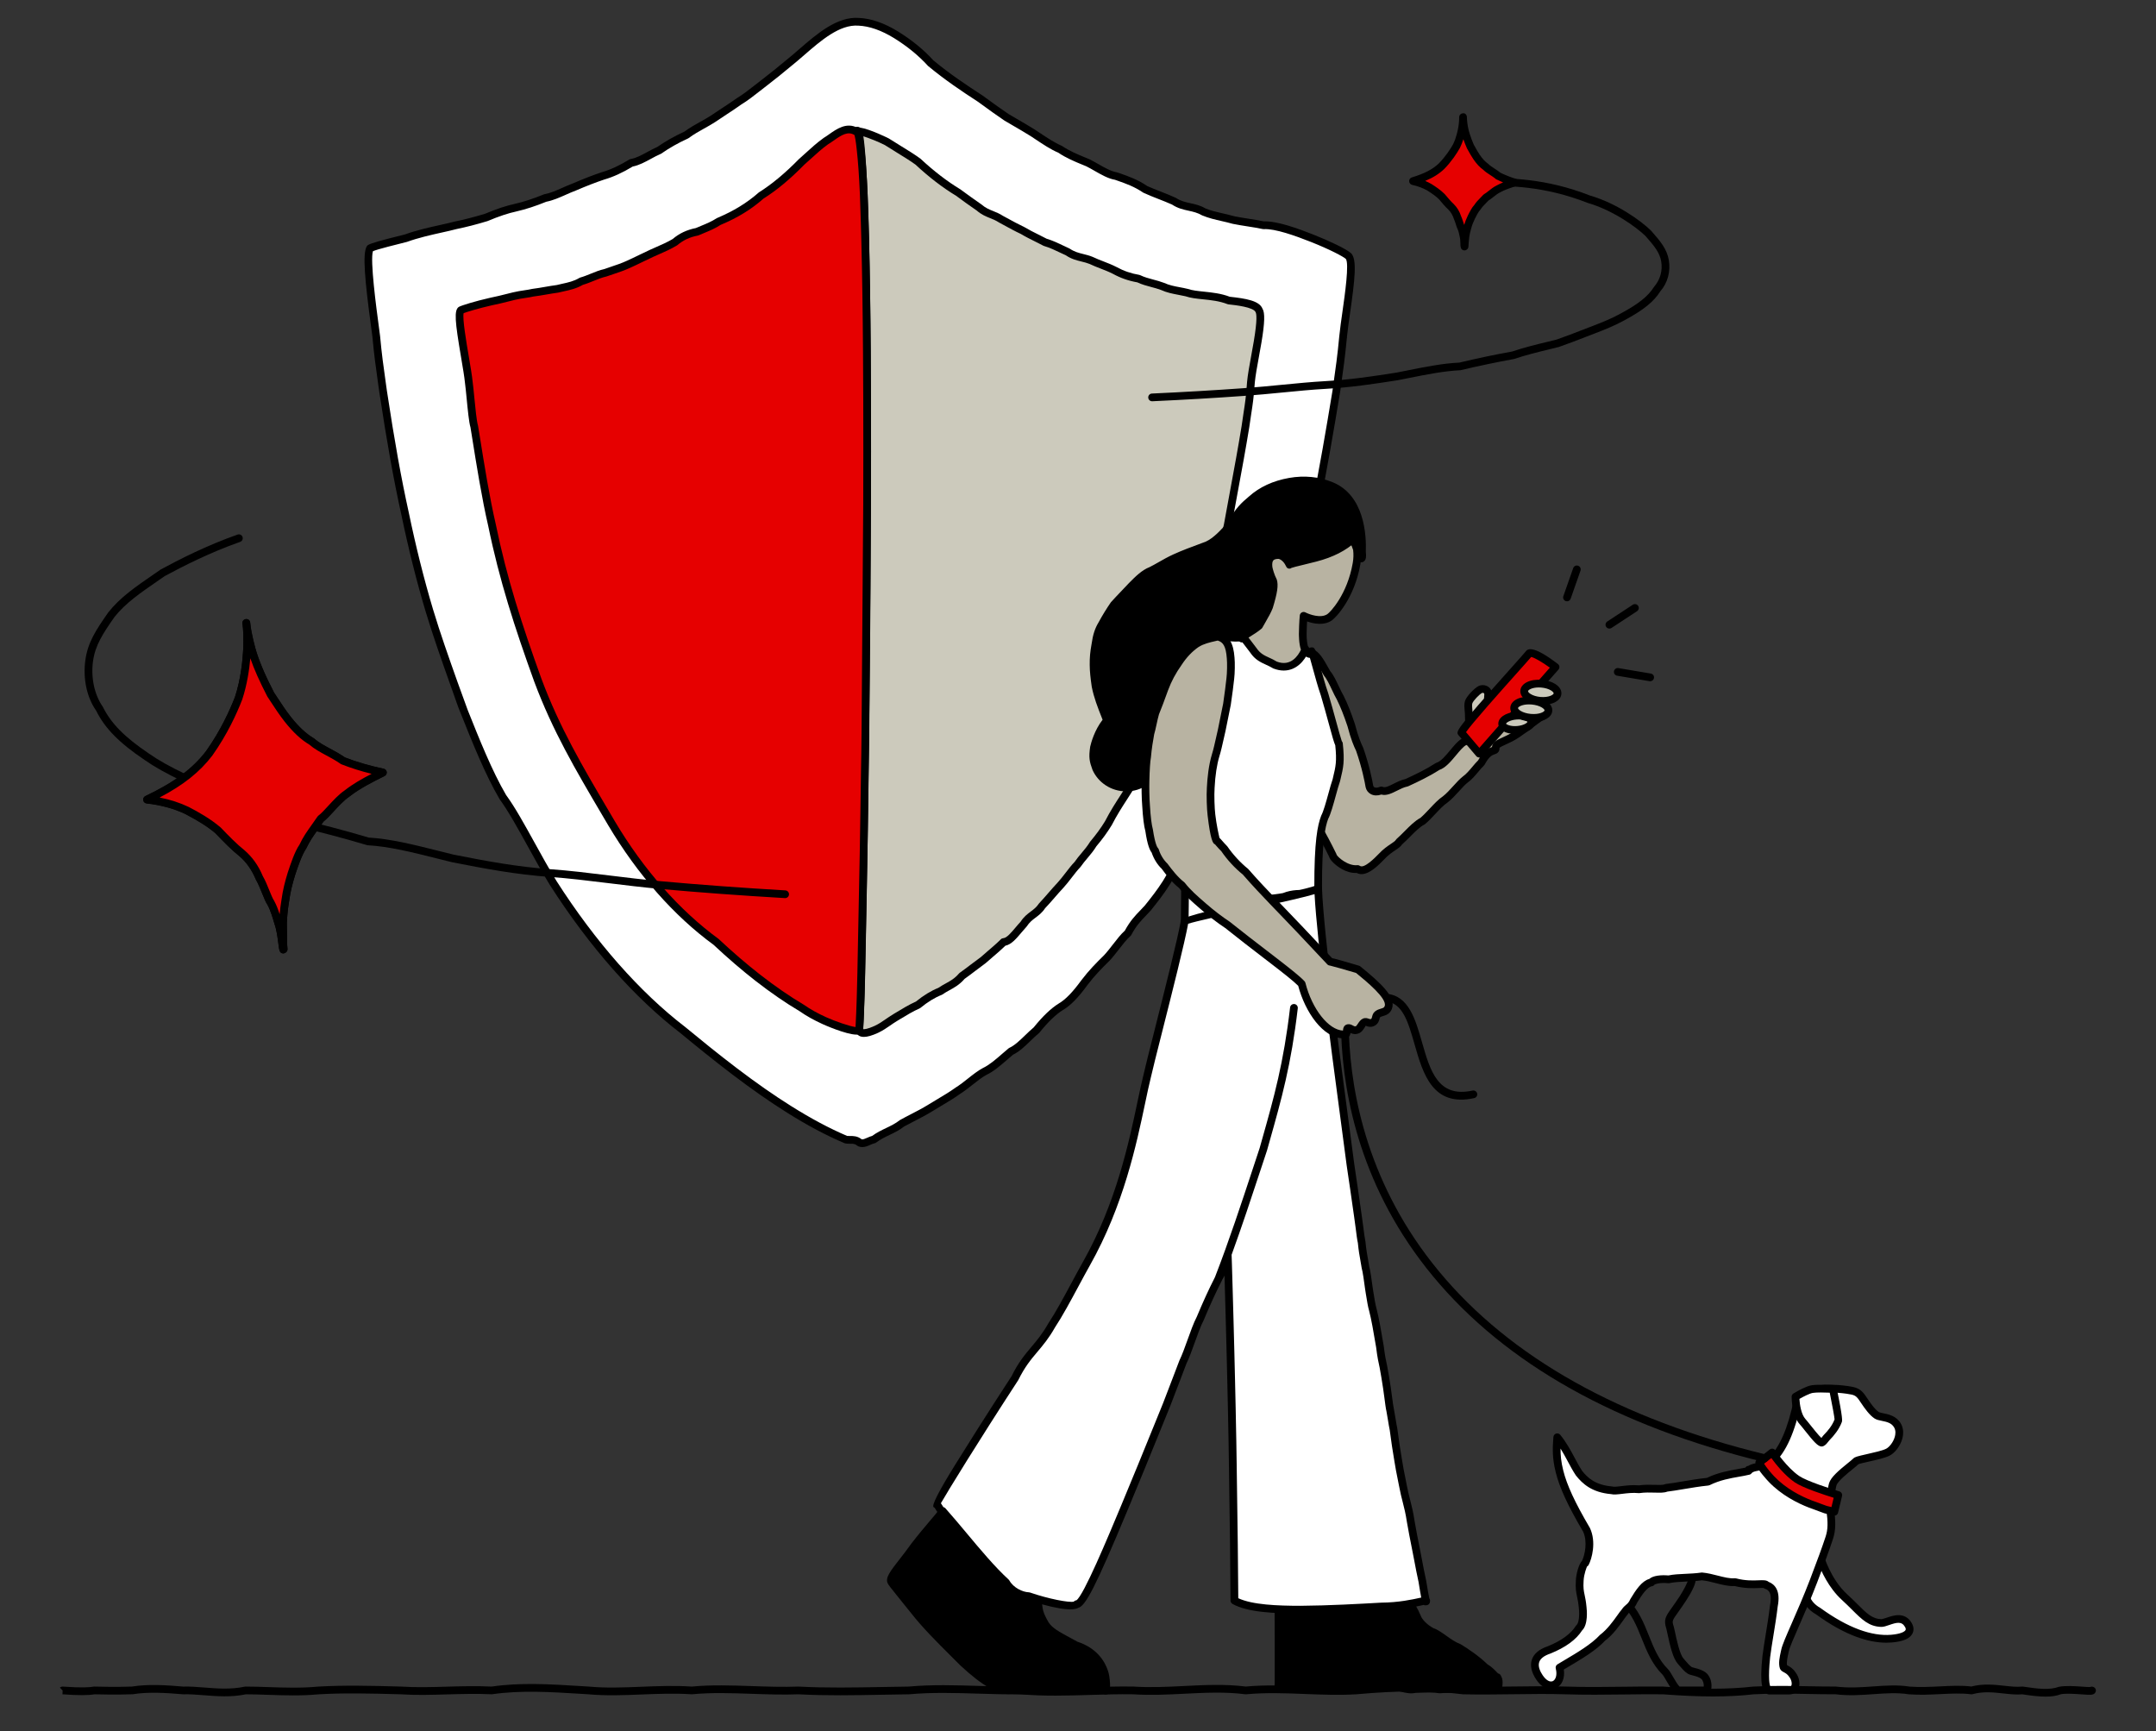 <?xml version="1.0" encoding="UTF-8"?>
<svg id="Layer_1" data-name="Layer 1" xmlns="http://www.w3.org/2000/svg" viewBox="0 0 279 224">
  <rect x="0" y="0" width="279" height="224" fill="#333333" stroke="none"/>
  <rect width="279" height="224" fill="none" stroke-width="0"/>
  <path d="M220.867,219.231h-3.605c-.576,0-.992-.667-1.622-1.754-.168-.29-.397-.687-.489-.778-1.372-1.366-2.046-3.049-2.698-4.676-.659-1.646-1.282-3.199-2.575-4.427-.201-.189-.209-.506-.019-.706s.508-.207.706-.019c1.452,1.377,2.146,3.106,2.816,4.779.643,1.604,1.249,3.118,2.476,4.34.177.177.361.489.648.985.223.384.628,1.083.836,1.255h3.142c.02-.33-.084-.787-.322-.991-.269-.231-.727-.351-1.094-.446-.29-.075-.52-.134-.692-.25-.395-.261-.707-.627-1.01-.981l-.26-.3c-.614-.688-1.006-2.363-1.325-3.88-.062-.291-.105-.51-.136-.603-.39-1.216-.112-1.605.71-2.762.268-.375.606-.852,1.027-1.493.503-.778,1.068-1.861,1.068-2.143-.094-.26.048-.515.308-.608.26-.09.554.072.647.333.216.601-.525,1.943-1.186,2.963-.431.658-.777,1.146-1.05,1.528-.795,1.116-.81,1.138-.574,1.873.035.107.092.364.163.706.181.859.604,2.872,1.092,3.418.093.104.184.21.275.317.27.315.524.614.802.798.049.027.247.078.391.115.444.115,1.052.273,1.494.656.688.587.836,1.813.502,2.475-.085.168-.258.274-.446.274ZM217.373,218.255h0Z" fill="#000" stroke-width="0"/>
  <g>
    <path d="M243.463,210.011c-1.827-.044-2.646-1.418-4.772-3.357-2.288-2.087-3.208-5.365-3.208-5.365l-.919.793s-.704.955-.959,2.235c-.256,1.682-.064,3.163,1.727,4.188,1.791,1.302,3.49,2.238,5.071,2.821s3.044.813,4.363.703c2.24-.186,2.633-.982,2.193-1.756-.919-1.618-2.73-.243-3.496-.262Z" fill="#fff" stroke-width="0"/>
    <path d="M244.121,212.556c-1.214,0-2.52-.255-3.892-.762-1.648-.607-3.396-1.578-5.192-2.886-2.146-1.224-2.159-3.139-1.927-4.667.278-1.396,1.02-2.414,1.051-2.457.021-.029.048-.058.076-.082l.919-.793c.129-.111.307-.152.47-.1.164.049.291.179.338.343.009.032.913,3.17,3.063,5.132.515.47.954.906,1.35,1.3,1.189,1.184,1.907,1.897,3.099,1.927.081-.009.407-.096.659-.185.837-.29,2.389-.832,3.259.699.268.471.296.954.081,1.361-.342.646-1.214,1.02-2.668,1.141-.225.019-.453.028-.686.028ZM234.938,202.419c-.128.188-.642.989-.843,1.995-.233,1.541-.073,2.765,1.484,3.656,1.769,1.282,3.435,2.21,4.996,2.786,1.497.552,2.888.78,4.149.675,1.189-.1,1.743-.381,1.865-.611.052-.098.029-.232-.065-.4-.428-.754-1.062-.597-2.061-.249-.381.133-.703.244-1.013.24h0c-1.589-.039-2.507-.953-3.778-2.218-.387-.385-.815-.812-1.318-1.271-1.723-1.57-2.692-3.747-3.108-4.869l-.308.266Z" fill="#000" stroke-width="0"/>
  </g>
  <g>
    <path d="M180.677,203.89c.343,1.317.726,2.299,1.174,2.794.448.662.96,1.173,1.559,2.62.156.476.875,1.295,1.866,1.819.991.315,2.255,1.621,3.503,2.07,1.248.761,2.48,1.654,3.406,2.565.927.519,1.549,1.55,1.577,1.262.06.172.305.3.104,1.407-.119.27-.574-.367-.752.216-.767.124-4.791-.225-6.785-.042-.997-.157-2.087-.082-3.223-.049-1.136.278-2.317-.586-3.497-.237-1.18.076-2.358-.472-3.486-.135-1.129.087-2.208.027-3.191-.141-1.742.041-4.178-.025-4.736-.044-.365.073-2.777-.312-2.763,0,.025-.093.03-1.975.026-4.248-.002-1.571-.005-2.801-.01-3.894-.004-1.391-.009-2.422-.013-3.44-.008-2.299-.013-4.121-.003-4.476" fill="#000" stroke-width="0"/>
    <path d="M192.536,219.17c-.435,0-1.04-.021-1.848-.052-1.434-.053-3.218-.12-4.314-.02-.042.003-.082.002-.124-.004-.787-.126-1.657-.094-2.576-.062l-.503.017c-.645.144-1.258-.002-1.852-.142-.561-.131-1.088-.256-1.569-.113-.035.011-.072.017-.109.02-.544.035-1.069-.047-1.576-.125-.643-.1-1.246-.196-1.8-.029-.033.01-.068.017-.104.019-1.122.089-2.237.038-3.314-.146-1.604.044-3.987-.016-4.626-.036-.203.022-.514-.002-1.075-.05-.398-.034-1.096-.094-1.391-.07-.101.087-.237.132-.38.116-.245-.027-.433-.229-.444-.476-.002-.048.006-.101.02-.153h-.002c-.004-.024.015-.605.009-4.115,0-1.571-.005-2.8-.01-3.894l-.013-3.44c-.01-2.438-.014-4.136-.004-4.491.008-.276.234-.478.514-.486.276.008.494.237.486.514-.01.363-.004,2.358.004,4.46l.013,3.441c.005,1.093.009,2.323.01,3.896.003,1.977,0,3.04-.008,3.624.312,0,.724.031,1.28.078.325.028.767.06.879.054.024-.003.075-.01.104-.008.557.021,2.989.087,4.707.044,1.075.175,2.094.223,3.114.146.749-.206,1.48-.094,2.185.016.457.071.891.134,1.308.118.718-.192,1.41-.028,2.023.115.516.122,1.004.237,1.438.132.034-.009.069-.014.104-.015l.548-.018c.947-.032,1.842-.064,2.705.064,1.162-.1,2.943-.033,4.382.021.808.029,1.639.064,2.074.047.071-.091.157-.161.259-.21.134-.063.262-.079.377-.065.017-.21.004-.335-.017-.415-.133-.085-.26-.218-.4-.366-.255-.267-.64-.67-1.078-.915-.039-.021-.074-.049-.106-.08-.821-.808-1.952-1.66-3.274-2.47-.688-.258-1.341-.72-1.972-1.166-.544-.386-1.058-.75-1.464-.879-1.206-.628-1.993-1.543-2.188-2.14-.429-1.03-.808-1.545-1.175-2.043-.111-.151-.22-.299-.324-.453-.441-.48-.85-1.435-1.243-2.947-.07-.268.09-.54.357-.609.271-.074.54.092.609.357.343,1.313.699,2.184,1.062,2.584.141.198.24.334.345.476.383.521.817,1.11,1.306,2.288.106.32.68,1.062,1.637,1.568.473.143,1.049.55,1.657.981.592.419,1.203.852,1.781,1.06.032.012.062.026.091.044.966.588,2.342,1.513,3.45,2.59.542.317.968.765,1.254,1.063.037.039.07.075.101.107.178.029.33.152.392.329.159.281.306.654.123,1.661-.007.038-.019.076-.035.112-.054.122-.266.492-.82.317-.078.098-.188.171-.31.19-.146.023-.362.033-.656.033Z" fill="#000" stroke-width="0"/>
  </g>
  <g>
    <path d="M173.809,43.538c-.237,2.569-.497,4.371-.886,7.119-.865,5.252-1.732,10.287-2.835,15.775-.887,4.1-1.933,8.602-3.151,12.585-1.218,3.849-2.609,7.87-4.188,12.268-.789,1.745-1.625,3.698-2.51,5.712s-1.818,4.092-2.802,6.085c-.984,1.533-2.018,3.406-3.104,5.266-1.086,2.09-2.225,3.864-3.418,5.907-.765,1.204-1.561,2.212-2.388,3.239-.827.931-1.684,1.58-2.569,3.243-.885.762-1.798,2.222-2.737,3.225-.939.919-1.904,1.882-2.893,3.183-.989,1.365-2.002,2.512-3.036,3.115-1.035.642-2.091,1.698-3.167,3.034-1.076.881-2.172,2.243-3.286,2.737-1.114.917-2.245,2.052-3.392,2.593-1.147.607-2.309,1.775-3.485,2.502-1.176.848-2.366,1.482-3.567,2.232-1.201.741-2.414,1.3-3.636,1.963-1.222.959-2.454,1.188-3.692,2.127-.562.087-1.189.668-1.817.411-.628-.551-1.255-.272-1.818-.411-2.478-1.059-4.926-2.398-7.328-3.909-2.402-1.506-4.758-3.18-7.052-4.921-2.294-1.741-4.525-3.55-6.677-5.324-6.457-4.949-12.202-11.869-16.789-19.04-2.386-3.889-4.555-8.436-6.523-11.127-1.968-3.356-3.733-7.893-5.311-11.843-1.578-4.488-2.969-8.242-4.187-12.281-1.218-4.065-2.264-8.3-3.151-12.572-1.104-5.004-1.969-10.067-2.835-15.775-.39-2.778-.65-4.488-.887-7.119-.302-2.428-1.507-10.311-.803-11.405.372-.238,2.332-.739,4.607-1.303,2.275-.822,4.865-1.243,6.496-1.682,1.302-.267,2.599-.608,3.891-.996,1.292-.539,2.577-1.011,3.857-1.284,1.279-.295,2.552-.729,3.816-1.246,1.265-.231,2.522-.968,3.77-1.427,1.248-.537,2.488-1.029,3.717-1.439,1.23-.356,2.45-.946,3.659-1.684,1.209-.203,2.407-1.114,3.594-1.612,1.186-.825,2.361-1.463,3.523-1.992,1.162-.861,2.311-1.357,3.445-2.087,1.135-.786,2.256-1.459,3.362-2.257,1.106-.665,2.197-1.595,3.272-2.412,1.075-.828,2.134-1.68,3.177-2.552,2.705-2.155,5.774-5.585,9.02-5.339,1.623.064,3.279.712,4.868,1.688,1.589.989,3.11,2.162,4.462,3.651,2.085,1.729,4.237,3.187,6.45,4.619,1.106.804,2.227,1.629,3.362,2.395,1.135.672,2.284,1.314,3.445,2.041,1.162.762,2.336,1.605,3.523,2.116,1.186.795,2.385,1.236,3.594,1.742,1.209.603,2.429,1.511,3.659,1.721,1.23.433,2.469.836,3.717,1.692,1.248.58,2.505.983,3.77,1.567,1.265.843,2.537.599,3.816,1.358,1.279.533,2.565.686,3.857,1.061,1.292.265,2.589.4,3.891.677,1.574-.076,4.1.813,6.343,1.702s4.205,1.876,4.65,2.289c.906.884-.38,7.207-.694,10.399,0,.36.001-.014.001,0Z" fill="#fff" stroke-width="0"/>
    <path d="M111.587,148.427c-.169,0-.344-.029-.525-.104-.052-.021-.099-.051-.141-.087-.263-.232-.515-.25-.903-.241-.215.002-.457,0-.705-.061-2.434-1.032-4.854-2.323-7.475-3.972-2.214-1.388-4.533-3.006-7.088-4.946-2.447-1.858-4.757-3.74-6.693-5.337-5.948-4.559-11.794-11.186-16.893-19.155-.997-1.625-1.947-3.347-2.865-5.011-1.288-2.333-2.504-4.538-3.64-6.091-1.885-3.21-3.571-7.438-5.059-11.167l-.313-.785-.987-2.788c-1.158-3.261-2.252-6.341-3.215-9.534-1.171-3.909-2.235-8.153-3.162-12.615-.993-4.502-1.843-9.229-2.839-15.801l-.136-.966c-.316-2.239-.544-3.857-.755-6.184-.042-.333-.104-.798-.177-1.339-.792-5.884-1.135-9.469-.548-10.381.039-.061.09-.112.151-.15.408-.262,1.859-.649,4.756-1.368,1.507-.547,3.167-.917,4.631-1.242.691-.154,1.325-.294,1.855-.438,1.238-.254,2.496-.577,3.876-.992,1.543-.646,2.759-1.051,3.896-1.294,1.151-.265,2.374-.665,3.731-1.22.032-.013.065-.023.1-.029.763-.14,1.529-.48,2.341-.841.45-.2.898-.399,1.346-.563,1.375-.592,2.604-1.068,3.731-1.444,1.128-.327,2.285-.86,3.556-1.637.055-.033.115-.056.178-.066.688-.115,1.394-.5,2.142-.906.421-.229.855-.465,1.292-.653,1.087-.752,2.237-1.402,3.51-1.985.705-.518,1.402-.906,2.077-1.282.453-.252.904-.503,1.354-.792.482-.334.976-.656,1.466-.977.629-.411,1.254-.818,1.874-1.265.82-.496,1.622-1.125,2.396-1.733.29-.228.578-.454.866-.672,1.059-.815,2.122-1.669,3.159-2.538.547-.436,1.099-.916,1.665-1.406,2.302-1.998,4.92-4.251,7.714-4.048,1.571.062,3.29.654,5.092,1.76,1.817,1.132,3.311,2.355,4.571,3.741,2.066,1.708,4.277,3.193,6.351,4.537l.437.317c.967.704,1.945,1.416,2.933,2.083.345.204.717.42,1.091.637.774.45,1.554.903,2.34,1.396l.622.413c.932.622,1.896,1.265,2.833,1.667,1.053.696,2.027,1.097,3.06,1.521l.53.219c.398.198.769.41,1.14.622.803.46,1.634.936,2.409,1.068l.334.109c1.162.407,2.365.828,3.583,1.664.546.246,1.166.489,1.789.733.634.249,1.27.498,1.907.792.647.424,1.245.555,1.879.693.64.139,1.301.284,1.982.688.707.29,1.477.465,2.291.65.483.11.967.22,1.451.361.574.116,1.188.212,1.804.308.662.104,1.325.207,1.989.347,1.726-.058,4.363.898,6.485,1.74,1.937.767,4.209,1.833,4.806,2.388.795.775.479,3.436-.133,7.725-.162,1.136-.315,2.21-.399,3.058v.003h0c0,.025,0,.049-.002.073v.055s-.005,0-.005,0c-.003.031-.008.061-.014.089-.223,2.368-.463,4.064-.821,6.598l-.05.353c-.797,4.835-1.69,10.086-2.84,15.804-.788,3.646-1.859,8.369-3.162,12.632-1.105,3.49-2.438,7.394-4.195,12.291-.552,1.222-1.109,2.504-1.689,3.835l-.833,1.909c-.804,1.83-1.766,3.986-2.812,6.105-.715,1.12-1.423,2.352-2.173,3.656-.312.542-.627,1.092-.948,1.641-.747,1.439-1.519,2.726-2.336,4.087-.355.592-.716,1.193-1.082,1.819-.772,1.218-1.557,2.214-2.43,3.301-.22.248-.426.461-.634.676-.641.662-1.245,1.288-1.884,2.488-.029.055-.068.104-.115.145-.47.404-.961,1.039-1.481,1.71-.394.508-.801,1.033-1.217,1.478-1.013.992-1.915,1.901-2.859,3.144-1.187,1.639-2.2,2.672-3.182,3.244-.914.567-1.909,1.523-3.029,2.916-.022.027-.046.052-.073.073-.359.294-.721.644-1.084.995-.719.695-1.462,1.413-2.25,1.783-.259.214-.518.439-.779.666-.858.745-1.745,1.516-2.667,1.951-.568.301-1.168.776-1.803,1.279-.53.419-1.077.853-1.633,1.196-.777.562-1.598,1.05-2.392,1.521-.39.232-.781.465-1.173.709-.806.498-1.622.918-2.412,1.324-.416.214-.832.429-1.25.655-.596.477-1.258.794-1.899,1.101-.598.286-1.163.557-1.73.985-.066.05-.144.083-.226.096-.133.021-.309.1-.494.183-.308.139-.668.301-1.063.301ZM111.499,147.416c.182.037.408-.052.741-.201.199-.09.403-.182.62-.233.616-.45,1.222-.74,1.809-1.021.619-.296,1.204-.576,1.784-1.031.494-.276.917-.494,1.339-.711.808-.416,1.572-.81,2.342-1.285.396-.247.793-.483,1.189-.719.811-.481,1.577-.938,2.348-1.493.536-.333,1.061-.748,1.567-1.149.643-.509,1.308-1.035,1.977-1.39.818-.386,1.652-1.11,2.458-1.812.284-.247.567-.493.849-.725.035-.029.074-.053.115-.071.65-.289,1.35-.964,2.026-1.617.37-.358.739-.713,1.104-1.017,1.18-1.461,2.247-2.477,3.261-3.105.858-.5,1.801-1.474,2.895-2.983.991-1.304,1.959-2.279,2.948-3.247.369-.395.762-.901,1.142-1.391.527-.681,1.027-1.326,1.547-1.792.689-1.273,1.358-1.965,2.005-2.634.198-.204.395-.407.589-.626.838-1.044,1.604-2.018,2.34-3.175.357-.614.721-1.219,1.078-1.814.809-1.348,1.573-2.622,2.318-4.056.331-.569.646-1.117.957-1.657.755-1.315,1.469-2.557,2.17-3.648,1.01-2.053,1.966-4.196,2.765-6.016l.832-1.906c.582-1.336,1.142-2.623,1.681-3.812,1.737-4.848,3.066-8.741,4.166-12.213,1.291-4.223,2.355-8.919,3.139-12.539,1.145-5.695,2.037-10.937,2.83-15.75l.048-.342c.366-2.587.608-4.297.834-6.742,0-.013.003-.026.005-.04.09-.906.242-1.971.402-3.096.315-2.21.903-6.325.433-6.862-.313-.29-2.055-1.218-4.484-2.18-2.058-.815-4.648-1.744-6.134-1.668-.048.002-.087-.001-.129-.01-.667-.142-1.332-.246-1.997-.35-.631-.099-1.261-.197-1.89-.326-.505-.145-.969-.25-1.433-.356-.82-.187-1.668-.379-2.517-.733-.606-.354-1.161-.475-1.748-.604-.696-.152-1.416-.309-2.153-.8-.552-.249-1.17-.49-1.785-.731-.642-.251-1.28-.502-1.918-.798-1.18-.802-2.268-1.183-3.42-1.585l-.253-.089c-.868-.141-1.777-.662-2.656-1.165-.354-.203-.707-.405-1.06-.581l-.494-.203c-1.032-.424-2.099-.863-3.154-1.571-.94-.395-1.943-1.063-2.912-1.709l-.607-.403c-.768-.481-1.538-.929-2.303-1.373-.375-.218-.75-.436-1.123-.657-1.023-.689-2.01-1.408-2.987-2.119l-.415-.302c-2.078-1.344-4.318-2.85-6.475-4.639-1.248-1.365-2.673-2.531-4.407-3.611-1.651-1.014-3.208-1.557-4.624-1.613-2.419-.177-4.846,1.937-7.001,3.806-.576.5-1.139.988-1.688,1.425-1.038.869-2.112,1.732-3.183,2.557-.286.218-.571.441-.856.665-.799.627-1.625,1.275-2.463,1.78-.598.434-1.235.85-1.877,1.269-.483.315-.97.633-1.458.971-.481.31-.95.572-1.422.834-.661.368-1.344.749-2.011,1.244-.028.021-.059.039-.091.053-1.254.571-2.38,1.208-3.444,1.948-.029.02-.06.037-.092.05-.407.171-.817.394-1.25.63-.757.412-1.539.837-2.356.996-1.317.798-2.528,1.351-3.701,1.689-1.081.361-2.284.827-3.659,1.418-.452.167-.88.357-1.31.548-.813.362-1.654.735-2.516.901-1.389.566-2.648.975-3.846,1.251-1.082.231-2.244.619-3.776,1.258-1.458.441-2.745.771-3.983,1.024-.513.139-1.161.284-1.868.441-1.436.319-3.062.681-4.559,1.222-1.287.322-3.779.939-4.401,1.202-.396,1.141.457,7.479.743,9.608.073.545.136,1.013.18,1.366.21,2.318.437,3.925.751,6.15l.135.961c.993,6.543,1.838,11.251,2.828,15.736.922,4.44,1.979,8.656,3.141,12.536.956,3.169,1.996,6.097,3.2,9.487l1.287,3.537c1.475,3.697,3.146,7.887,4.965,10.99,1.146,1.562,2.377,3.794,3.681,6.156.913,1.654,1.856,3.365,2.837,4.962,5.031,7.865,10.796,14.404,16.667,18.904,1.942,1.601,4.242,3.475,6.675,5.322,2.531,1.923,4.826,3.524,7.016,4.896,2.576,1.62,4.95,2.887,7.259,3.873.053.007.209.007.387.006.412,0,.949-.002,1.482.421Z" fill="#000" stroke-width="0"/>
  </g>
  <g>
    <path d="M161.875,49.484c-.178,2.688-.391,3.371-.71,5.737-.693,4.231-1.386,7.743-2.291,12.735-1.43,6.51-3.37,13.537-5.915,20.042-.848,2.188-1.763,4.307-2.749,6.383s-2.042,4.109-3.173,6.126c-1.13,2.113-2.335,3.542-3.616,6.027-.617,1.007-1.26,1.856-1.928,2.644-.667,1.079-1.359,1.676-2.073,2.699-.714.735-1.451,1.87-2.209,2.687-.758.796-1.536,1.775-2.334,2.609-.798,1.18-1.615,1.177-2.45,2.448-.835.87-1.687,2.232-2.556,2.27-.868.861-1.753,1.549-2.652,2.354-.899.643-1.812,1.385-2.738,2.04-.926,1.087-1.864,1.307-2.814,1.981-.949.371-1.91.967-2.88,1.761-.97.424-1.949,1.038-2.936,1.634-.987.594-1.449,1.055-2.449,1.532-1.321.602-2.156.658-2.202.019.047-.41.102-1.493.161-3.495.029-.698.06-1.664.091-3.21.031-1.425.063-2.881.095-4.566.043-2.07.086-4.329.129-6.712.029-1.588.057-3.236.085-4.929.028-1.186.056-3.681.082-5.207.027-2.013.053-3.628.078-5.413.028-2.467.056-5.191.081-7.22.026-2.326.05-4.817.072-6.252.011-1.302.022-2.341.032-3.605.01-1.094.019-2.003.028-3.234.009-.924.017-2.078.025-3.251.008-1.038.015-2.186.021-3.899.006-1.149.012-2.574.017-3.687.005-1.187.009-2.343.013-3.495.007-2.34.011-4.642.011-6.574,0-1.923-.002-3.991-.009-6.374-.007-2.395-.017-4.256-.032-6.643-.01-1.204-.022-2.558-.035-3.858-.014-1.292-.029-2.583-.047-3.85-.036-2.56-.079-4.84-.133-7.139-.053-1.836-.115-4.131-.188-5.496-.109-2.432-.24-4.625-.397-6.204-.157-1.589-.34-2.312-.552-1.869-.178-.384,2.465.551,3.961,1.327,1.496.962,2.94,1.775,4.032,2.581,1.681,1.567,3.418,2.912,5.202,3.99.892.657,1.796,1.317,2.712,1.944.915.807,1.842.858,2.779,1.473.937.508,1.885,1.046,2.842,1.495.957.574,1.924.993,2.899,1.514.975.279,1.96.802,2.952,1.265.992.689,1.992.667,2.999,1.081,1.007.483,2.021.767,3.042,1.289,1.021.561,2.047.893,3.08,1.065,1.032.497,2.07.608,3.113,1.008,1.042.477,2.09.544,3.14.804,1.341.47,3.521.265,5.441,1.021,1.92.209,3.581.469,3.883,1.235.346.558.151,2.271-.162,4.127s-.744,3.897-.868,5.234c0,.23,0-.024,0,0Z" fill="#cccabc" stroke-width="0"/>
    <path d="M111.788,134.169c-.252,0-.462-.053-.635-.155-.267-.158-.427-.431-.451-.765.036-.393.092-1.234.159-3.546.03-.702.06-1.665.091-3.204.031-1.427.062-2.882.095-4.566.042-2.069.086-4.328.129-6.71l.084-4.929c.017-.709.034-1.879.05-3.032l.212-16.623c.018-1.728.036-3.373.052-4.438l.085-10.085c.008-1.038.015-2.186.021-3.897l.03-7.182c.007-2.339.011-4.641.012-6.573,0-1.923-.002-3.99-.009-6.372-.007-2.395-.018-4.255-.032-6.641l-.036-3.855c-.014-1.292-.029-2.582-.047-3.849-.036-2.559-.08-4.837-.133-7.134l-.014-.475c-.049-1.738-.107-3.761-.173-5.006-.119-2.662-.252-4.74-.396-6.181-.078-.79-.15-1.224-.201-1.459-.133-.038-.248-.122-.307-.25-.089-.194-.042-.487.113-.634.025-.024.055-.044.088-.061.189-.164.397-.147.469-.134.091.016.17.045.24.095,1.337.202,3.705,1.392,3.735,1.408.572.365,1.096.687,1.601.998.915.562,1.779,1.094,2.498,1.625,1.731,1.609,3.454,2.931,5.164,3.965.925.678,1.825,1.336,2.735,1.959.512.446.991.639,1.498.843.41.166.834.336,1.273.625l.54.292c.733.401,1.492.816,2.24,1.167.621.37,1.194.654,1.801.955.357.177.715.355,1.075.546.793.233,1.584.613,2.35.981l.624.296c.615.418,1.176.557,1.769.704.391.097.794.197,1.209.368.479.229.934.404,1.39.581.55.213,1.118.433,1.69.726.933.512,1.888.842,2.934,1.017.047.008.092.022.135.042.55.265,1.105.413,1.693.569.449.119.913.243,1.383.423.684.312,1.349.438,2.052.57.342.064.685.129,1.028.214.573.199,1.3.273,2.068.353,1.053.109,2.243.231,3.373.664,2.077.228,3.821.508,4.229,1.541.329.514.303,1.811-.134,4.394-.101.599-.214,1.217-.325,1.825-.232,1.268-.451,2.466-.535,3.35v.024c0,.031-.003.062-.008.092-.124,1.812-.265,2.72-.442,3.862-.08.514-.167,1.079-.266,1.802-.475,2.906-.945,5.442-1.489,8.379-.251,1.357-.518,2.793-.805,4.378-1.645,7.489-3.643,14.257-5.941,20.135-.83,2.143-1.76,4.301-2.763,6.416-.97,2.041-2.043,4.112-3.188,6.157-.525.982-1.06,1.807-1.625,2.68-.641.989-1.303,2.012-1.983,3.332-.589.963-1.216,1.823-1.99,2.738-.351.577-.756,1.058-1.146,1.522-.295.349-.599.71-.898,1.14-.402.423-.763.891-1.144,1.386-.358.465-.729.945-1.108,1.355-.369.387-.737.812-1.111,1.243-.404.466-.814.938-1.229,1.371-.383.579-.819.906-1.241,1.222-.397.297-.771.577-1.151,1.155-.267.29-.477.541-.689.792-.632.752-1.285,1.526-2.055,1.678-.531.517-1.072.979-1.596,1.426-.315.27-.633.541-.952.826-.467.338-.895.664-1.325.992-.465.354-.935.712-1.407,1.047-.658.757-1.315,1.118-1.951,1.468-.303.166-.607.333-.912.549-.034.024-.07.044-.108.059-.875.341-1.798.906-2.745,1.682-.036.029-.075.053-.117.071-.828.362-1.658.864-2.537,1.396l-.341.207c-.378.227-.676.434-.958.63-.458.317-.89.618-1.534.925-.771.352-1.371.524-1.83.524ZM111.708,133.164c.124.02.519.015,1.487-.426.562-.269.944-.533,1.386-.84.298-.207.614-.426,1.013-.666l.339-.204c.848-.514,1.724-1.044,2.591-1.431.99-.803,1.966-1.399,2.905-1.773.327-.228.648-.403.958-.574.597-.328,1.16-.639,1.713-1.288.027-.031.058-.06.092-.084.48-.339.956-.702,1.429-1.062.439-.334.875-.666,1.307-.976.282-.257.605-.532.927-.807.576-.492,1.119-.956,1.663-1.495.088-.088.206-.14.33-.146.424-.019,1.044-.755,1.542-1.347.226-.269.452-.536.675-.769.419-.653.904-1.016,1.331-1.336.388-.29.724-.541,1.065-1.047.457-.487.855-.947,1.249-1.4.384-.443.763-.88,1.138-1.272.344-.372.7-.834,1.044-1.281.382-.496.777-1.009,1.168-1.411.274-.404.593-.783.902-1.149.385-.458.75-.889,1.104-1.464.786-.936,1.384-1.756,1.927-2.643.686-1.331,1.361-2.375,2.016-3.385.554-.855,1.076-1.663,1.586-2.617,1.141-2.033,2.203-4.084,3.163-6.105.992-2.092,1.912-4.229,2.734-6.35,2.28-5.831,4.263-12.548,5.893-19.969.284-1.568.551-3.006.802-4.364.543-2.932,1.013-5.463,1.484-8.345.097-.717.186-1.289.266-1.808.178-1.141.317-2.042.439-3.882,0-.004,0-.009,0-.013h0c.087-.931.312-2.16.55-3.46.11-.603.223-1.217.322-1.811.479-2.84.351-3.587.23-3.779-.264-.647-2.625-.905-3.514-1.002-.044-.005-.087-.016-.129-.032-1.021-.402-2.163-.52-3.172-.624-.829-.086-1.612-.167-2.251-.391-.28-.066-.604-.127-.929-.189-.731-.138-1.488-.281-2.254-.631-.391-.149-.81-.26-1.252-.378-.587-.156-1.192-.317-1.806-.604-1.131-.197-2.168-.56-3.167-1.108-.515-.263-1.034-.464-1.584-.677-.479-.186-.958-.372-1.434-.6-.321-.13-.673-.218-1.044-.31-.655-.163-1.333-.331-2.025-.811l-.56-.259c-.779-.374-1.516-.728-2.244-.936-.034-.01-.067-.023-.099-.04-.366-.195-.73-.376-1.094-.557-.598-.296-1.215-.603-1.826-.969-.731-.34-1.503-.763-2.25-1.172l-.572-.312c-.392-.255-.753-.4-1.135-.554-.563-.227-1.145-.462-1.737-.983-.872-.592-1.781-1.256-2.678-1.916-1.731-1.044-3.509-2.408-5.247-4.027-.641-.469-1.488-.99-2.384-1.542-.51-.313-1.04-.64-1.577-.985-.853-.44-2.013-.893-2.79-1.142.052.319.1.718.149,1.215.145,1.458.28,3.555.399,6.23.066,1.248.124,3.281.174,5.027l.014.477c.053,2.303.097,4.584.133,7.146.018,1.268.033,2.559.047,3.852l.036,3.859c.015,2.389.025,4.25.032,6.646.007,2.383.01,4.451.009,6.375,0,1.933-.004,4.235-.012,6.576l-.03,7.184c-.006,1.712-.013,2.861-.021,3.899l-.085,10.09c-.016,1.067-.034,2.71-.052,4.436l-.212,16.627c-.017,1.156-.033,2.33-.05,3.038l-.084,4.926c-.043,2.384-.086,4.643-.129,6.713-.032,1.684-.063,3.141-.095,4.566-.031,1.55-.062,2.519-.091,3.219-.051,1.749-.103,2.901-.152,3.426Z" fill="#000" stroke-width="0"/>
  </g>
  <g>
    <path d="M111.2,133.213c-.017.665-3.52-.69-4.505-1.138s-1.964-.962-2.932-1.638c-1.937-1.15-3.838-2.473-5.688-3.914-1.85-1.442-3.65-3.003-5.386-4.631-5.209-3.805-9.844-9.122-13.548-15.357-3.845-6.542-6.998-11.702-9.547-18.536-2.549-7.06-4.494-13.075-5.924-20.042-.888-3.831-1.581-8.311-2.291-12.735-.302-1.014-.515-4.324-.71-5.737-.231-2.416-1.705-8.904-1.012-9.361.302-.151,1.958-.668,3.877-1.104.959-.188,1.984-.462,2.937-.696s1.836-.29,2.511-.455c1.051-.127,2.098-.359,3.14-.492,1.042-.264,2.08-.369,3.113-.986,1.032-.286,2.059-.863,3.08-1.086,1.021-.362,2.035-.648,3.042-1.116,1.007-.453,2.007-.971,2.999-1.424.992-.451,1.976-.828,2.952-1.408.975-.822,1.942-1.184,2.899-1.368.957-.417,1.905-.737,2.842-1.347,1.874-.784,3.707-1.8,5.491-3.372,1.784-1.118,3.521-2.614,5.202-4.327,1.021-.904,2.065-1.925,3.153-2.696,1.088-.64,2.456-2.101,3.934-1.211.212-.09.395.85.552,2.395.157,1.403.289,3.233.397,5.678.072,2.179.135,3.78.188,6.058.053,2.153.097,4.237.133,6.668.018,1.181.033,2.401.047,3.669.014,1.145.025,2.458.035,3.948.015,2.2.025,3.823.032,6.223.007,1.964.01,3.897.009,6.713,0,1.756-.004,4.138-.011,6.866-.003,1.215-.008,2.398-.013,3.559-.005,1.13-.011,2.188-.017,3.422-.006,1.202-.013,2.664-.021,3.605-.008,1.111-.016,2.375-.025,3.595-.009.721-.018,2.409-.028,3.529-.01,1.102-.021,2.304-.032,3.285-.022,2.39-.046,5.042-.072,7.563-.026,2.251-.053,4.879-.081,5.874-.025,1.675-.051,3.33-.078,5.311-.027,1.807-.054,3.685-.082,5.195-.028,1.7-.056,3.362-.085,4.968-.043,2.409-.086,4.592-.129,6.787-.032,1.401-.064,2.601-.095,3.949-.031,1.508-.061,2.348-.091,3.433-.059,2.121-.161,3.563-.161,3.888Z" fill="#e60000" stroke-width="0"/>
    <path d="M110.859,133.875c-1.395,0-4.338-1.329-4.372-1.345-1.175-.535-2.132-1.069-3.011-1.684-1.839-1.091-3.771-2.42-5.709-3.93-1.765-1.375-3.589-2.942-5.421-4.659-5.123-3.738-9.854-9.101-13.636-15.467l-.811-1.376c-3.43-5.822-6.392-10.851-8.775-17.241-2.528-7-4.505-13.098-5.945-20.116-.818-3.529-1.482-7.681-2.125-11.695l-.17-1.062c-.196-.644-.351-2.238-.501-3.779-.075-.767-.144-1.481-.211-1.968-.076-.789-.282-2.002-.501-3.288-.799-4.704-.934-6.135-.292-6.559.418-.212,2.113-.736,4.042-1.174.735-.144,1.493-.334,2.229-.52l.699-.174c.541-.133,1.059-.211,1.516-.279.365-.054.701-.104.995-.176.596-.075,1.132-.168,1.667-.261.511-.088,1.021-.177,1.529-.242.193-.053.444-.107.696-.162.774-.169,1.505-.328,2.223-.757.039-.023.08-.041.123-.053.442-.122.883-.302,1.351-.492.569-.231,1.157-.471,1.755-.601.234-.087.528-.186.822-.284.731-.244,1.422-.475,2.117-.797.53-.238,1.053-.493,1.574-.746.478-.232.954-.463,1.428-.68.256-.116.511-.228.766-.339.74-.323,1.438-.628,2.138-1.043.838-.715,1.814-1.181,3.005-1.419.218-.095.436-.184.652-.274.717-.295,1.395-.575,2.066-1.012,2.189-.925,3.89-1.969,5.434-3.328,1.7-1.073,3.371-2.465,5.175-4.303.28-.25.536-.482.794-.716.78-.709,1.587-1.442,2.427-2.037.247-.147.469-.305.701-.469.959-.678,2.266-1.599,3.685-.817.059.012.113.031.157.057.279.165.495.459.73,2.77.162,1.447.293,3.315.399,5.707l.049,1.452c.052,1.519.098,2.869.139,4.617.053,2.153.097,4.24.133,6.672.018,1.181.033,2.403.047,3.67.014,1.145.025,2.458.036,3.95.015,2.201.025,3.825.032,6.225.007,1.965.01,3.898.009,6.714,0,1.756-.004,4.14-.012,6.868l-.216,29.28c-.023,2.069-.047,4.272-.073,5.164l-.085,5.745c-.024,1.669-.05,3.369-.076,4.756l-.308,15.707c-.022,1.051-.043,1.778-.064,2.489l-.027.945c-.038,1.349-.092,2.424-.127,3.113-.02.385-.033.646-.033.761v.014c-.006.222-.119.417-.309.536-.125.079-.309.112-.532.112ZM111.2,133.213h.01-.01ZM59.996,40.521c-.167.699.349,3.734.662,5.576.222,1.304.431,2.535.508,3.339.066.476.138,1.205.213,1.988.132,1.354.295,3.04.479,3.654l.185,1.125c.64,3.998,1.301,8.132,2.115,11.64,1.431,6.972,3.396,13.03,5.907,19.985,2.351,6.303,5.292,11.296,8.698,17.078l.81,1.375c3.712,6.25,8.351,11.509,13.412,15.208,1.857,1.734,3.657,3.282,5.398,4.639,1.905,1.484,3.802,2.789,5.636,3.879.859.598,1.765,1.104,2.884,1.613,1.098.499,3.077,1.196,3.809,1.271.006-.132.014-.296.024-.489.035-.685.089-1.752.126-3.09l.027-.947c.021-.709.042-1.434.063-2.482l.308-15.702c.026-1.387.051-3.085.076-4.753l.084-5.751c.025-.896.05-3.091.073-5.154l.215-29.272c.007-2.727.011-5.109.012-6.865,0-2.815-.002-4.748-.009-6.711-.007-2.399-.018-4.022-.032-6.221-.01-1.49-.022-2.801-.036-3.946-.014-1.267-.029-2.487-.047-3.667-.036-2.429-.08-4.512-.133-6.663-.04-1.745-.086-3.092-.138-4.606l-.049-1.447c-.105-2.364-.235-4.21-.395-5.639-.136-1.339-.255-1.842-.315-2.023-.832-.499-1.603-.038-2.685.725-.256.181-.501.353-.735.49-.754.537-1.539,1.25-2.297,1.938-.261.237-.52.473-.778.701-1.834,1.871-3.566,3.31-5.268,4.377-1.562,1.385-3.351,2.484-5.564,3.41-.669.446-1.422.756-2.15,1.057-.228.094-.456.188-.685.288-.034.015-.069.025-.105.032-1.056.204-1.879.592-2.672,1.26-.82.495-1.581.827-2.316,1.148-.25.109-.5.219-.751.333-.467.213-.936.441-1.406.669-.529.257-1.061.515-1.595.755-.74.343-1.49.594-2.216.836-.288.096-.576.192-.864.294-.575.13-1.098.343-1.653.568-.453.184-.92.374-1.396.511-.838.486-1.665.667-2.465.841-.24.052-.481.104-.722.166-.554.074-1.049.16-1.545.246-.552.095-1.105.191-1.659.258-.262.068-.628.124-1.026.183-.457.068-.929.139-1.426.261l-.694.173c-.753.189-1.529.384-2.267.528-1.752.398-3.183.84-3.632,1.011ZM60.02,40.448h0Z" fill="#000" stroke-width="0"/>
  </g>
  <g>
    <path d="M169.672,84.482c.733.144,1.413,1.526,2.042,2.619.629.724,1.205,2.31,1.729,3.191.524,1.051.996,2.297,1.416,3.56.419,1.611.786,2.484,1.1,3.133.628,1.808,1.045,3.554,1.249,4.77.107.514.679.888,1.541.522.862.395,2.016-.751,3.289-1,1.272-.586,2.664-1.243,4.001-2.106,1.337-.387,2.621-3.049,3.679-3.281.17.057.649-.666,1.308-2.168.658-1.342,1.495-2.2,2.382-3.373.887-1.813,1.822-2.441,2.678-2.456.856-.289,1.631.063,2.196,1.391.411.908,2.787,1.541,1.294,3.435-.281,0-1.782,1.279-3.213,2.235-1.431.98-2.791,1.177-2.791,1.718,0,.854-.717-.138-1.897,2.031-.59.545-1.296,1.633-2.086,2.182-.79.63-1.664,1.864-2.59,2.571-.926.618-1.905,1.941-2.905,2.791-.999.503-2.02,1.797-3.029,2.675-.309.54-1.251.788-2.317,1.943-1.066,1.093-2.256,2.151-3.06,1.58-1.601.153-3.217-1.41-3.217-1.765,0,.037-1.094-2.302-2.188-4.041-1.094-2.155-2.188-4.455-2.188-4.041,0,.408.175-2.699.409-4.697.234-2.858.526-6.531.76-8.723.234-2.45.409-4.926.409-4.697" fill="#b8b3a2" stroke-width="0"/>
    <path d="M176.187,113.107c-.212,0-.422-.047-.623-.153-1.424.067-2.577-.913-2.914-1.22-.482-.439-.622-.732-.662-.903-.037-.065-.072-.137-.109-.212-.321-.649-1.177-2.375-2.019-3.712l-.72-1.427c-.465-.928-.981-1.96-1.232-2.386-.184-.084-.312-.286-.312-.495,0-.044.006-.088.018-.132.011-.124.027-.351.049-.648.073-1.01.196-2.699.345-3.975l.09-1.1c.218-2.67.465-5.697.67-7.618.136-1.417.251-2.848.324-3.751.031-.377.054-.656.083-.861-.003-.042,0-.085.009-.129.009-.045.022-.087.042-.126.075-.257.201-.301.468-.291.072.003.141.022.202.054.799.246,1.388,1.292,2.009,2.398l.245.431c.379.422.76,1.227,1.128,2.003.207.437.405.858.598,1.181.498.995.97,2.181,1.46,3.659.426,1.631.782,2.466,1.076,3.073.816,2.34,1.175,4.208,1.293,4.904.011.049.051.143.162.201.157.082.411.062.69-.056.13-.054.277-.052.403.006.293.134.818-.128,1.374-.408.464-.232.987-.495,1.549-.616,1.323-.61,2.617-1.228,3.887-2.048.041-.026.086-.047.133-.061.549-.159,1.199-.939,1.773-1.628.662-.793,1.235-1.481,1.892-1.65.105-.126.423-.569,1.002-1.891.518-1.057,1.121-1.81,1.76-2.606.222-.277.45-.562.681-.868.81-1.676,1.831-2.593,2.99-2.652.703-.215,1.924-.232,2.743,1.692.07.155.339.377.598.591.739.612,1.978,1.637.629,3.349-.077.098-.187.163-.308.183-.184.085-.764.52-1.233.871-.541.405-1.171.876-1.787,1.288-.657.451-1.292.74-1.803.972-.318.145-.716.326-.791.423.025.617-.42.766-.659.846-.251.083-.67.224-1.272,1.331-.026.048-.061.092-.101.129-.206.19-.443.473-.695.772-.425.506-.906,1.08-1.444,1.453-.311.249-.681.656-1.071,1.086-.478.524-.971,1.066-1.502,1.471-.503.337-1.017.884-1.56,1.463-.428.455-.87.926-1.323,1.312-.03.026-.063.048-.1.066-.582.293-1.229.945-1.854,1.575-.339.341-.677.682-1.015.98-.206.31-.528.525-.897.772-.404.271-.907.608-1.438,1.183-.694.712-1.854,1.902-2.929,1.902ZM175.688,111.945c.104,0,.205.032.29.092.54.393,1.951-1.048,2.411-1.521.602-.651,1.183-1.041,1.606-1.325.308-.206.55-.368.636-.518.027-.048.063-.091.105-.128.338-.295.678-.638,1.018-.98.664-.669,1.35-1.361,2.058-1.735.397-.344.805-.778,1.199-1.198.584-.622,1.136-1.209,1.709-1.592.433-.331.895-.839,1.342-1.331.419-.461.815-.896,1.215-1.215.454-.317.891-.837,1.275-1.295.251-.298.488-.581.722-.806.774-1.39,1.437-1.611,1.795-1.731h0c.053-.64.63-.902,1.353-1.231.475-.216,1.065-.485,1.657-.89.605-.405,1.22-.864,1.747-1.259.776-.581,1.17-.871,1.445-.991.589-.82.219-1.187-.571-1.841-.362-.3-.705-.583-.875-.96-.616-1.445-1.291-1.222-1.581-1.124-.049.017-.1.025-.151.026-.979.017-1.757,1.193-2.237,2.176-.287.396-.521.688-.749.972-.63.785-1.173,1.464-1.633,2.402-.9,2.054-1.347,2.461-1.706,2.461-.006,0-.013,0-.02,0-.346.147-.875.782-1.307,1.3-.678.813-1.378,1.653-2.189,1.925-1.323.848-2.704,1.503-4.006,2.103-.036.017-.074.029-.112.037-.451.088-.91.319-1.354.542-.67.336-1.367.683-2.024.5-.499.168-.973.151-1.354-.05-.353-.184-.601-.512-.682-.901-.117-.691-.464-2.493-1.233-4.708-.292-.597-.673-1.488-1.111-3.172-.466-1.4-.92-2.543-1.379-3.463-.193-.322-.403-.764-.624-1.232-.324-.683-.69-1.457-1.036-1.854l-.305-.518c-.265-.47-.614-1.093-.94-1.505,0,.017-.003.034-.004.051-.073.907-.189,2.343-.326,3.771-.204,1.914-.45,4.934-.668,7.599l-.092,1.118c-.147,1.271-.27,2.947-.343,3.948-.013.179-.024.334-.036.468.262.374.648,1.146,1.411,2.672l.695,1.382c.847,1.34,1.718,3.099,2.046,3.761.058.116.098.199.118.238.035.055.06.117.07.182.187.349,1.459,1.468,2.678,1.353.017-.001.032-.002.048-.002ZM172.971,110.679h0s0,0,0,0ZM172.953,110.575h0Z" fill="#000" stroke-width="0"/>
  </g>
  <g>
    <path d="M170.579,114.956c-.012-5.834.371-7.953.858-9.236.487-.906,1.078-3.601,1.481-4.717.403-1.685.617-2.347.351-4.771-.084.241-.984-3.411-1.862-6.376-.878-2.511-1.736-6.555-1.736-5.373,0,.73-2.521-1.572-2.521-1.116,0,.248-1.607.48-3.214-.462-1.607.436-3.214-.449-3.214-.462,0-.905-4.545.139-4.545.097,0-.46-.297,1.322-.694,4.37-.198,2.567-.421,1.222-.644,4.028-.223.889-.446,1.59-.644,4.088-.396,2.081-.694,5.585-.694,4.37,0-.184-.021,2.153-.05,5.131-.014,2.483-.03,2.611-.046,4.767-.016.974-.032,4.392-.046,4.763-.028,3.074-.05,6.002-.05,5.131,0,.684,1.919-.492,4.478-1.097,2.559-1.78,5.757-1.563,8.315-2.037,2.559-1.001,4.478.406,4.478-1.097,0,.695-.001.757-.001,0Z" fill="#fff" stroke-width="0"/>
    <path d="M153.555,119.894c-.118,0-.223-.018-.318-.057-.25-.028-.392-.202-.421-.52h-.004c0-.008,0-.022,0-.044-.002-.028-.003-.058-.003-.088,0-.022.002-.045.005-.067.003-.313.009-.967.016-1.805l.029-3.265c.008-.21.016-1.273.023-2.368.008-.96.016-1.943.022-2.397.007-.965.015-1.525.021-2.073.009-.67.017-1.323.024-2.689l.034-3.53c.006-.625.01-1.064.025-1.374-.01-.086-.01-.166-.01-.225h.025c.02-.204.05-.326.099-.4.027-.209.06-.461.091-.708.124-.984.294-2.333.488-3.355.177-2.262.387-3.085.591-3.882l.059-.233c.105-1.407.229-1.788.348-2.156.099-.303.191-.59.284-1.789.642-4.938.655-4.937,1.214-4.902.052.003.101.017.146.039.036-.007.077-.015.12-.023,2.718-.508,3.974-.54,4.481-.118.079.065.142.142.188.227.395.182,1.545.634,2.671.33.128-.035.268-.017.384.051,1.148.672,2.24.651,2.567.574.051-.075.115-.138.186-.176.379-.197.738.052,1.53.593.217.148.559.382.813.53.094-.146.231-.202.354-.218.521-.075.569.114,1.185,2.36.302,1.105.678,2.48,1.054,3.555.361,1.215.718,2.517,1.023,3.634.3,1.094.608,2.223.735,2.568.07.077.117.175.129.284.259,2.366.075,3.13-.292,4.651l-.07.291c-.165.468-.348,1.129-.54,1.83-.325,1.182-.661,2.403-.986,3.008-.388,1.034-.811,2.96-.799,8.967,0,.011,0,.021,0,.032,0,.081,0,.158,0,.229l-.013.309c-.032.335-.136.504-.477.507-.377.241-.878.214-1.488.182-.771-.039-1.728-.09-2.816.336-.799.157-1.532.234-2.309.316-2.035.215-4.139.438-5.904,1.665-.051.036-.109.062-.17.076-1.021.241-1.94.577-2.68.848-.776.283-1.289.471-1.668.471ZM153.996,99.78c-.002.278-.006.697-.011,1.221l-.034,3.528c-.008,1.368-.016,2.022-.024,2.695-.007.546-.015,1.104-.021,2.071-.007.457-.015,1.437-.022,2.393-.008,1.108-.017,2.185-.023,2.384l-.029,3.25c-.006.672-.01,1.165-.022,1.526.279-.075.707-.231,1.072-.365.742-.271,1.661-.606,2.7-.859,1.959-1.327,4.259-1.57,6.292-1.784.756-.08,1.471-.155,2.14-.279,1.198-.479,2.32-.422,3.143-.377.342.019.804.043.9-.029,0,0,.02-.039.024-.152v-.046c-.014-6.176.42-8.175.891-9.415.299-.564.635-1.783.931-2.858.197-.72.385-1.399.547-1.85l.055-.24c.343-1.419.503-2.084.286-4.158-.169-.356-.382-1.134-.851-2.846-.304-1.111-.658-2.406-1.01-3.591-.38-1.085-.761-2.479-1.067-3.599-.12-.44-.25-.914-.355-1.273-.382-.021-.862-.334-1.597-.837-.179-.123-.419-.287-.593-.393-.536.303-2.04.297-3.452-.461-1.661.357-3.265-.459-3.443-.595-.075-.058-.133-.137-.166-.225-.242-.075-1.032-.13-3.604.351-.032.006-.062.012-.092.017-.107.595-.312,1.938-.578,3.989-.1,1.292-.215,1.649-.327,1.994-.101.313-.206.637-.315,2.009l-.073.32c-.202.791-.393,1.537-.57,3.768-.195,1.045-.363,2.376-.485,3.347-.088.693-.141,1.116-.212,1.37ZM166.66,83.271c-.006.029-.01.061-.01.094,0-.031.004-.062.01-.094Z" fill="#000" stroke-width="0"/>
  </g>
  <g>
    <path d="M160.721,82.441c.13-.15.701.712,1.483,1.722.782,1.168,1.776,1.25,2.752,1.865,2.889,1.116,3.971-2.063,3.971-2.041,0,.344-.362-.535-.343-1.987.029-1.549.114-2.318.114-2.318,0,0,2.06,1.078,3.353.192.529-.366,2.771-2.792,3.494-6.939.115-.656.124-1.277.053-1.842,0,0-1.907-6.398-6.055-4.625-4.149,1.772-6.103,2.582-7.856,6.195-.438.903-.718,1.966-.89,3.052s-.238,2.196-.249,3.193c-.022,2.004.176,3.459.176,3.535,0,.401-.001.014-.001-.002Z" fill="#b8b3a2" stroke-width="0"/>
    <path d="M166.124,86.764c-.417,0-.866-.083-1.348-.269-.365-.219-.647-.348-.946-.484-.701-.32-1.426-.651-2.041-1.569-.17-.217-.348-.453-.509-.669-.164-.218-.352-.468-.5-.652-.379.055-.527-.276-.551-.504h-.007v-.1c0-.029,0-.055,0-.076v-.006l-.009-.074c-.046-.431-.186-1.74-.166-3.459.013-1.183.099-2.282.255-3.266.199-1.25.514-2.325.935-3.192,1.821-3.751,3.889-4.634,8.008-6.393l.103-.044c1.091-.466,2.145-.468,3.128-.007,2.445,1.147,3.556,4.795,3.603,4.95.098.723.078,1.393-.041,2.071-.766,4.396-3.151,6.884-3.701,7.264-1.031.706-2.388.408-3.192.125-.022.376-.046.91-.059,1.598-.01.782.094,1.329.165,1.595.109.093.178.231.178.383,0,.095-.031.208-.085.305-.534,1.27-1.633,2.472-3.218,2.472ZM161.19,82.097c.216.179.468.515.89,1.076.158.212.333.444.52.685.478.71,1.019.958,1.646,1.244.315.144.643.293.978.505,1.814.692,2.769-.777,3.126-1.54-.277-.73-.265-2.055-.265-2.072.028-1.557.112-2.334.116-2.366.019-.164.116-.308.262-.386.145-.077.32-.078.467-.002.5.26,1.986.807,2.84.223.396-.274,2.572-2.535,3.283-6.613.102-.58.118-1.149.05-1.693h0c-.008,0-1.028-3.302-3.054-4.25-.724-.34-1.479-.334-2.309.022l-.103.043c-4.012,1.713-5.843,2.495-7.5,5.91-.379.779-.663,1.759-.847,2.913-.149.936-.231,1.985-.243,3.119-.017,1.486.089,2.655.144,3.183Z" fill="#000" stroke-width="0"/>
  </g>
  <path d="M101.605,116.21c-.01,0-.02,0-.03,0-5.643-.33-11.064-.729-16.113-1.185-2.32-.21-4.581-.487-6.767-.756-2.632-.323-5.119-.628-7.545-.801-4.353-.31-8.313-1.047-12.67-1.907-.667-.163-1.306-.324-1.936-.482-3.168-.797-6.16-1.549-8.944-1.708-.039-.002-.077-.009-.114-.02-3.268-.967-6.41-1.794-9.339-2.457-2.213-.919-4.174-1.519-6.07-2.099-.627-.191-1.237-.378-1.831-.569-1.768-.768-3.389-1.56-4.818-2.258-.565-.276-1.112-.544-1.641-.797-2.265-1.084-3.782-1.932-5.072-2.836-3.315-2.239-5.136-4.091-6.274-6.385-1.204-1.717-1.726-4.125-1.393-6.542.316-2.269,1.342-3.858,2.993-6.205,1.53-1.917,3.476-3.255,5.939-4.95l.814-.562c2.353-1.271,5.888-3.088,9.953-4.521.259-.09.545.045.638.306.092.26-.045.546-.306.638-3.999,1.409-7.487,3.203-9.763,4.429l-.77.534c-2.396,1.648-4.287,2.949-5.706,4.726-1.546,2.2-2.517,3.698-2.802,5.743-.294,2.138.177,4.343,1.26,5.896,1.093,2.19,2.816,3.931,5.983,6.07,1.25.876,2.724,1.699,4.937,2.758.531.254,1.081.523,1.649.801,1.49.728,3.03,1.481,4.731,2.222.542.172,1.148.357,1.771.547,1.83.56,3.905,1.194,6.081,2.106,2.851.637,5.995,1.463,9.264,2.43,2.862.17,5.879.929,9.073,1.732.628.158,1.264.318,1.908.476,4.301.849,8.229,1.581,12.525,1.886,2.452.174,4.95.481,7.596.806,2.178.267,4.431.543,6.734.752,5.039.455,10.45.854,16.082,1.183.275.016.486.253.47.528-.016.266-.236.471-.499.471Z" fill="#000" stroke-width="0"/>
  <g>
    <g>
      <path d="M44.363,98.456c1.544.604,3.267,1.117,5.183,1.518-1.784.892-3.309,1.668-4.652,2.724-1.315.901-2.498,2.604-3.392,3.261-.987,1.455-1.684,2.249-2.337,3.642-.578.83-1.097,2.406-1.458,3.497-.362,1.191-.6,2.094-.792,3.462-.176,1.033-.269,2.132-.294,2.836,0,1.065.017,3.051.084,3.439-.147.398-.196-1.984-.688-3.363-.233-.789-.538-1.844-.963-2.622-.441-.646-.888-2.21-1.506-3.268-.579-1.39-1.338-2.386-2.235-3.162-.905-.71-1.929-1.736-3.068-2.933-1.163-.997-2.515-1.804-4.038-2.596-1.519-.725-3.246-1.205-5.183-1.417,3.571-1.705,6.129-3.472,8.043-5.975,1.929-2.725,3.149-5.431,3.805-7.126.708-2.148,1.007-4.546,1.097-6.284.078-1.739-.035-2.996-.091-3.474.048.454.228,1.707.686,3.375.468,1.68,1.27,3.554,2.47,5.878.63.947,1.358,2.118,2.227,3.228.881,1.11,1.891,2.158,3.087,2.868,1.163.997,2.556,1.45,4.04,2.484l-.024.008h-.001Z" fill="#e60000" stroke-width="0"/>
      <path d="M36.659,123.379c-.015,0-.03,0-.045-.003-.439-.051-.48-.376-.59-1.248-.088-.704-.222-1.768-.479-2.488-.003-.009-.032-.104-.034-.113-.228-.772-.512-1.734-.896-2.437-.222-.321-.444-.871-.701-1.507-.236-.583-.502-1.244-.797-1.749-.538-1.277-1.225-2.251-2.13-3.036-.97-.76-2.066-1.876-3.104-2.966-.948-.81-2.164-1.59-3.906-2.498-1.466-.699-3.156-1.161-5.006-1.364-.222-.024-.401-.193-.438-.414-.037-.22.076-.438.278-.535,3.759-1.795,6.11-3.538,7.861-5.828,1.87-2.642,3.064-5.268,3.736-7.003.771-2.338.998-4.845,1.063-6.13.073-1.614-.021-2.782-.077-3.291-.005-.045-.009-.081-.012-.105-.029-.273.168-.519.441-.55.268-.03.52.165.552.438.004.031.008.067.012.106.046.389.211,1.564.659,3.195.441,1.584,1.214,3.422,2.433,5.781l.391.589c.522.798,1.115,1.704,1.786,2.56,1.004,1.265,1.969,2.164,2.949,2.747.676.57,1.374.945,2.112,1.342.627.337,1.276.687,1.958,1.162.003.002.007.005.011.008,1.515.583,3.184,1.068,4.964,1.44.208.043.366.214.394.425.027.211-.082.416-.272.511-1.58.79-3.213,1.606-4.567,2.67-.721.496-1.407,1.244-2.013,1.904-.468.511-.912.995-1.321,1.313-.26.381-.5.718-.724,1.032-.602.844-1.076,1.51-1.528,2.473-.574.837-1.087,2.39-1.427,3.418-.375,1.231-.597,2.09-.78,3.398-.179,1.054-.267,2.126-.29,2.784,0,1.391.027,3.045.077,3.337.015.086.007.175-.023.257-.075.202-.298.371-.514.371ZM20.656,103.217c1.355.266,2.617.676,3.766,1.224,1.236.643,2.809,1.52,4.148,2.668,1.048,1.097,2.113,2.182,3.051,2.919,1.044.903,1.819,1.998,2.388,3.362.302.508.583,1.204.832,1.818.226.559.439,1.086.626,1.359.298.543.53,1.161.721,1.752.05-.567.125-1.211.233-1.843.189-1.352.43-2.283.807-3.523.391-1.183.911-2.754,1.526-3.638.448-.972.971-1.706,1.577-2.555.233-.328.484-.679.757-1.082.032-.047.072-.088.118-.122.35-.257.786-.733,1.248-1.237.642-.7,1.369-1.493,2.158-2.034,1.051-.827,2.254-1.504,3.473-2.133-1.382-.344-2.69-.756-3.902-1.231-.083-.032-.155-.086-.208-.153-.59-.399-1.169-.711-1.73-1.013-.788-.424-1.532-.824-2.22-1.414-1.016-.595-2.07-1.572-3.153-2.936-.699-.892-1.304-1.816-1.837-2.632l-.415-.63c-1.024-1.979-1.74-3.591-2.22-5.005-.126,1.428-.41,3.451-1.05,5.391-.7,1.812-1.932,4.518-3.872,7.259-1.629,2.13-3.711,3.796-6.819,5.429Z" fill="#000" stroke-width="0"/>
    </g>
    <g>
      <path d="M31.854,80.601c.048.454.228,1.707.686,3.375.468,1.68,1.27,3.554,2.47,5.878.63.947,1.358,2.118,2.227,3.228.881,1.11,1.891,2.158,3.087,2.868,1.163.997,2.556,1.45,4.04,2.484,1.544.604,3.267,1.117,5.183,1.518-1.784.892-3.309,1.668-4.652,2.724-1.315.901-2.498,2.604-3.392,3.261-.987,1.455-1.684,2.249-2.337,3.642-.578.83-1.097,2.406-1.458,3.497-.362,1.191-.6,2.094-.792,3.462-.176,1.033-.269,2.132-.294,2.836,0,1.065.017,3.051.084,3.439-.147.398-.196-1.984-.688-3.363-.233-.789-.538-1.844-.963-2.622-.441-.646-.888-2.21-1.506-3.268-.579-1.39-1.338-2.386-2.235-3.162-.905-.71-1.929-1.736-3.068-2.933-1.163-.997-2.515-1.804-4.038-2.596-1.519-.725-3.246-1.205-5.183-1.417,3.571-1.705,6.129-3.472,8.043-5.975,1.929-2.725,3.149-5.431,3.805-7.126.708-2.148,1.007-4.546,1.097-6.284.078-1.739-.035-2.996-.091-3.474l-.024.008h-.001Z" fill="#e60000" stroke-width="0"/>
      <path d="M36.66,123.356c-.015,0-.03,0-.045-.003-.439-.051-.48-.376-.59-1.248-.088-.704-.222-1.768-.479-2.488-.003-.009-.032-.104-.034-.113-.228-.772-.512-1.734-.896-2.437-.222-.321-.444-.871-.701-1.507-.236-.583-.502-1.244-.797-1.749-.537-1.278-1.224-2.251-2.13-3.036-.969-.76-2.065-1.876-3.104-2.966-.959-.82-2.139-1.577-3.906-2.498-1.467-.699-3.156-1.161-5.006-1.364-.222-.024-.401-.193-.438-.414-.037-.22.076-.438.278-.535,3.76-1.796,6.111-3.539,7.861-5.828,1.869-2.641,3.064-5.268,3.736-7.003.771-2.338.998-4.846,1.063-6.13.054-1.191.017-2.139-.029-2.759-.05-.326-.076-.542-.084-.627-.024-.227.108-.441.323-.521l.025-.009c.144-.052.304-.038.435.042.131.08.218.216.236.368.017.141.039.355.06.635.091.579.267,1.511.586,2.675.44,1.581,1.213,3.418,2.432,5.781l.394.594c.521.797,1.113,1.7,1.783,2.554,1.004,1.266,1.969,2.165,2.949,2.746.676.571,1.375.946,2.113,1.344.612.329,1.244.669,1.907,1.126,1.541.599,3.239,1.095,5.049,1.474.208.043.366.214.394.425.027.211-.082.416-.272.511-1.581.79-3.215,1.607-4.567,2.669-.722.496-1.408,1.245-2.013,1.905-.468.511-.912.994-1.321,1.312-.26.381-.5.718-.724,1.032-.602.844-1.076,1.51-1.528,2.473-.573.836-1.086,2.386-1.426,3.412-.376,1.236-.598,2.095-.782,3.403-.179,1.055-.267,2.127-.29,2.784,0,1.391.027,3.046.077,3.338.015.086.007.175-.023.257-.075.202-.298.371-.514.371ZM20.658,103.194c1.355.266,2.617.675,3.766,1.224,1.237.644,2.81,1.521,4.147,2.668,1.048,1.097,2.114,2.183,3.052,2.919,1.044.903,1.819,1.998,2.387,3.362.302.508.583,1.204.832,1.818.226.559.439,1.086.626,1.359.298.543.53,1.161.721,1.752.05-.567.125-1.212.233-1.844.19-1.353.43-2.283.807-3.523.393-1.186.912-2.755,1.526-3.637.448-.972.971-1.706,1.577-2.555.233-.328.484-.679.757-1.082.032-.047.072-.088.118-.122.35-.257.786-.733,1.247-1.236.642-.7,1.369-1.494,2.159-2.035,1.05-.826,2.253-1.504,3.473-2.133-1.381-.343-2.689-.756-3.903-1.231-.037-.015-.071-.033-.104-.056-.634-.442-1.257-.776-1.859-1.1-.788-.424-1.533-.825-2.221-1.415-1.016-.594-2.07-1.571-3.153-2.937-.698-.89-1.302-1.812-1.834-2.626l-.417-.635c-1.012-1.956-1.722-3.552-2.202-4.951-.128,1.423-.414,3.415-1.044,5.327-.7,1.812-1.932,4.519-3.872,7.259-1.628,2.129-3.711,3.796-6.819,5.429Z" fill="#000" stroke-width="0"/>
    </g>
  </g>
  <path d="M149.089,51.921c-.266,0-.487-.209-.499-.477-.014-.276.2-.51.476-.522,4.15-.192,8.138-.425,11.851-.692,1.703-.123,3.36-.284,4.973-.441,1.946-.189,3.785-.369,5.589-.471,3.162-.179,6.057-.607,9.243-1.107l1.402-.278c2.365-.473,4.6-.919,6.721-1.014,2.317-.554,4.649-1.042,6.839-1.436,1.543-.52,3.077-.892,4.432-1.221.453-.11.896-.217,1.325-.327,1.201-.418,2.327-.855,3.416-1.278l1.243-.479c1.152-.439,2.483-.973,3.619-1.606,2.315-1.243,3.566-2.244,4.324-3.457.811-.933,1.129-2.116.923-3.311-.198-1.129-.896-1.984-2.022-3.257-1.155-1.147-4.236-3.354-7.492-4.294-5.667-2.223-10.266-2.218-13.655-2.22h-.235c-.276,0-.5-.224-.5-.5s.224-.5.5-.5h.235c3.462-.001,8.18-.002,13.977,2.274,3.416.984,6.601,3.265,7.897,4.554,1.229,1.387,2.038,2.385,2.281,3.772.258,1.495-.146,2.98-1.108,4.077-.81,1.308-2.169,2.41-4.645,3.739-1.185.66-2.557,1.211-3.743,1.664l-1.236.477c-1.047.406-2.232.866-3.491,1.303-.474.122-.919.23-1.377.341-1.399.34-2.848.691-4.42,1.215-2.242.409-4.557.893-6.949,1.456-2.137.104-4.335.543-6.662,1.008l-1.425.282c-3.231.507-6.152.939-9.359,1.121-1.784.101-3.612.279-5.548.468-1.621.158-3.286.32-4.998.443-3.722.268-7.718.501-11.876.694-.008,0-.016,0-.023,0Z" fill="#000" stroke-width="0"/>
  <g>
    <path d="M193.863,22.759c.631.315,1.342.601,2.14.855-.799.258-1.482.484-2.101.827-.599.286-1.178.889-1.588,1.101-.484.518-.815.792-1.155,1.302-.283.295-.573.884-.774,1.291-.207.446-.347.786-.489,1.311-.12.395-.208.818-.25,1.092-.046.415-.126,1.191-.115,1.347-.08.148.003-.784-.145-1.348-.065-.32-.148-.747-.295-1.072-.159-.274-.282-.908-.497-1.352-.186-.572-.466-.999-.813-1.347-.354-.323-.745-.775-1.178-1.3-.451-.448-.992-.832-1.606-1.218-.615-.36-1.329-.634-2.145-.815,1.595-.485,2.762-1.044,3.687-1.924.941-.966,1.58-1.96,1.933-2.588.396-.803.628-1.723.742-2.397.109-.675.117-1.171.113-1.361,0,.18.023.678.144,1.352.125.679.385,1.451.794,2.42.227.402.485.895.807,1.372.326.478.71.937,1.189,1.276.451.448,1.025.695,1.611,1.174l-.01.002h.002Z" fill="#e60000" stroke-width="0"/>
    <path d="M189.507,32.399c-.037,0-.073-.004-.109-.013-.394-.095-.402-.454-.411-.801-.007-.264-.017-.663-.084-.92-.073-.361-.148-.732-.267-.993-.084-.14-.159-.381-.247-.661-.07-.227-.146-.475-.244-.679-.177-.526-.396-.891-.718-1.212-.386-.352-.811-.851-1.21-1.336-.338-.332-.792-.675-1.486-1.113-.562-.328-1.234-.583-1.987-.75-.222-.049-.383-.242-.392-.469s.137-.431.354-.498c1.634-.497,2.678-1.037,3.488-1.808.881-.905,1.489-1.845,1.842-2.471.422-.857.62-1.849.685-2.235.097-.599.107-1.035.107-1.213,0-.03,0-.051,0-.065,0-.274.221-.497.495-.5.289-.05.499.215.505.49,0,.016,0,.036,0,.06.003.147.022.588.136,1.213.113.614.354,1.35.762,2.314l.132.23c.183.329.387.698.629,1.057.35.513.698.889,1.063,1.147.277.266.533.432.83.624.253.164.519.336.787.554.598.292,1.266.557,1.987.787.207.066.349.258.349.476s-.14.41-.347.477c-.853.276-1.454.48-2.012.789-.314.151-.626.397-.9.614-.216.171-.422.334-.619.449-.116.124-.225.234-.326.337-.293.298-.505.514-.724.843-.279.302-.55.847-.729,1.208-.213.458-.34.771-.469,1.247-.116.383-.198.785-.238,1.039-.075.682-.112,1.144-.109,1.236.003.09-.018.193-.061.272-.09.166-.276.275-.463.275ZM184.428,23.408c.289.122.563.259.822.41.519.326,1.167.76,1.705,1.295.392.471.806.96,1.162,1.286.447.446.753.952.952,1.561.094.183.188.481.274.755.042.135.088.283.129.39.127-.426.265-.756.458-1.176.238-.481.538-1.084.868-1.428.216-.338.48-.608.786-.92.112-.114.232-.237.364-.377.039-.042.085-.077.136-.103.136-.07.332-.225.539-.389.315-.25.674-.534,1.063-.719.261-.146.539-.272.826-.387-.304-.126-.596-.259-.873-.397h-.003c-.061-.031-.112-.072-.154-.121-.221-.173-.438-.313-.647-.448-.314-.204-.64-.414-.928-.7-.4-.274-.83-.733-1.25-1.349-.261-.386-.479-.781-.676-1.133l-.153-.274c-.185-.436-.336-.82-.46-1.17-.115.365-.263.754-.449,1.131-.395.702-1.053,1.72-2.022,2.715-.667.634-1.441,1.125-2.47,1.55Z" fill="#000" stroke-width="0"/>
  </g>
  <g>
    <path d="M213.545,88.148c-.028,0-.056-.002-.084-.007l-4.193-.708c-.272-.046-.456-.304-.41-.576.046-.273.31-.452.576-.41l4.193.708c.272.046.456.304.41.576-.041.244-.253.417-.492.417Z" fill="#000" stroke-width="0"/>
    <path d="M208.266,81.336c-.162,0-.322-.079-.418-.226-.151-.23-.087-.541.144-.692l3.302-2.169c.229-.151.541-.089.692.144.151.23.087.541-.144.692l-3.302,2.169c-.085.056-.18.082-.274.082Z" fill="#000" stroke-width="0"/>
    <path d="M202.78,77.805c-.055,0-.11-.009-.166-.028-.26-.091-.397-.377-.306-.637l1.274-3.629c.091-.261.373-.399.638-.306.26.091.397.377.306.637l-1.274,3.629c-.072.206-.266.334-.472.334Z" fill="#000" stroke-width="0"/>
  </g>
  <path d="M192.27,89.385c.065.242.002.5-.007.738-.86,1.017-1.745,2.076-2.453,2.995l-.007-.008c.038-.013-.015-.538-.008-.738.021-.506-.172-1.303-.019-1.76.169-.485,1.07-1.41,1.496-1.624.335-.173.888-.039.998.398h0Z" fill="#fff" stroke-width="0"/>
  <g>
    <path d="M192.545,90.356c.009-.238.072-.496.007-.738-.109-.437-.663-.57-.998-.398-.426.214-1.328,1.139-1.496,1.624-.152.456.039,1.254.019,1.76-.008.2.045.725.008.738" fill="#cccabc" stroke-width="0"/>
    <path d="M190.085,93.842c-.203,0-.395-.125-.469-.327-.036-.096-.04-.196-.018-.289,0-.062-.006-.151-.011-.243-.008-.151-.015-.305-.012-.398.008-.17-.014-.376-.034-.588-.042-.454-.087-.924.042-1.31.224-.648,1.251-1.665,1.745-1.913.318-.164.733-.17,1.081-.012.322.146.545.407.627.735.066.252.042.498.022.696-.007.062-.013.122-.015.182-.011.275-.201.502-.519.481-.275-.01-.491-.242-.481-.518.003-.08.011-.162.02-.245.014-.135.026-.263.004-.346l-.07-.074c-.076-.035-.172-.032-.216-.008-.331.166-1.131.995-1.251,1.342-.061.182-.023.578.007.896.024.262.047.515.038.723-.003.07.004.189.01.306.022.417.039.746-.328.881-.057.021-.115.031-.173.031Z" fill="#000" stroke-width="0"/>
  </g>
  <g>
    <path d="M191.429,97.527l9.867-11.215s-3.006-2.301-3.468-1.709c-.605.781-8.959,9.87-8.698,10.216.12.154,2.299,2.708,2.299,2.708Z" fill="#e60000" stroke-width="0"/>
    <path d="M191.43,98.027c-.153-.031-.286-.064-.38-.175-.225-.262-2.191-2.567-2.314-2.726-.363-.482-.438-.582,6.666-8.529,1.003-1.121,1.868-2.09,2.031-2.3.213-.27.77-.982,4.167,1.619.11.084.181.21.194.348.013.138-.031.275-.123.379l-9.866,11.215c-.095.108-.231.17-.375.17ZM189.712,94.736c.339.402,1.082,1.275,1.724,2.027l9.126-10.374c-1.021-.736-2.047-1.324-2.42-1.38-.277.333-1.015,1.158-1.994,2.254-1.897,2.123-5.706,6.384-6.436,7.473Z" fill="#000" stroke-width="0"/>
  </g>
  <g>
    <path d="M121.978,195.475c0-.402,0-.028-.007.023-.082.358-1.909,2.279-3.63,4.524-1.722,2.452-3.338,3.995-2.999,4.669.064.173,1.242,1.601,2.973,3.753,1.73,2.21,4.013,4.387,6.286,6.673,2.273,2.125,4.538,3.739,6.231,3.564,2.929.115,5.997.217,8.333.026,2.336-.095,3.94-.039,3.94.026,0,.279.189-1.332-.206-2.397-.395-1.183-1.373-2.692-3.706-3.468-1.992-1.103-3.205-1.618-3.922-2.677-.716-1.255-.934-1.788-.934-3.438" fill="#000" stroke-width="0"/>
    <path d="M136.047,219.314c-1.628,0-3.41-.062-5.234-.134-1.566.159-3.674-1.008-6.553-3.699l-1.166-1.166c-1.911-1.905-3.716-3.705-5.172-5.564l-1.145-1.42c-1.621-2.006-1.834-2.282-1.903-2.468-.351-.688.349-1.584,1.508-3.066.465-.596,1.002-1.283,1.55-2.062.836-1.091,1.675-2.082,2.35-2.878.521-.615,1.059-1.25,1.194-1.475v-.068c.006-.273.23-.522.502-.522h.004c.382.003.47.297.49.517h.005c0,.019,0,.039-.001.06.002.041.002.078.002.107,0,.083-.02.161-.056.23-.13.316-.493.753-1.377,1.797-.667.788-1.498,1.77-2.307,2.824-.548.78-1.09,1.475-1.568,2.086-.624.799-1.401,1.792-1.373,2.076.093.154.864,1.109,1.757,2.215l1.15,1.426c1.422,1.816,3.206,3.596,5.095,5.479l1.156,1.156c2.566,2.398,4.533,3.551,5.826,3.42,3.131.117,6.067.212,8.344.025,1.89-.079,2.936-.067,3.524-.026.007-.458-.025-1.15-.219-1.673-.352-1.055-1.221-2.444-3.395-3.167-.426-.227-.745-.398-1.042-.559-1.49-.804-2.474-1.335-3.136-2.312-.761-1.331-1.02-1.943-1.02-3.719,0-.276.224-.5.5-.5s.5.224.5.5c0,1.515.165,1.957.868,3.19.504.742,1.354,1.201,2.763,1.961.3.161.622.335.967.526,2.482.816,3.52,2.491,3.938,3.747.277.748.424,2.621.079,2.949-.145.137-.358.176-.542.097-.021-.009-.043-.021-.062-.033-.402-.033-1.689-.064-3.663.017-.948.077-2.007.107-3.139.107Z" fill="#000" stroke-width="0"/>
  </g>
  <g>
    <path d="M157.657,165.477c0,.234,1.219-2.535,1.219-3.062.046,1.444.089,2.456.13,4.273.041,1.359.08,2.785.117,4.141.037,1.017.071,3.091.104,3.995.033,1.084.063,2.469.092,3.834.029,1.179.056,2.511.081,3.529.025.822.049,3.141.071,3.597.022,1.231.043,2.191.062,3.778.019,1.244.037,2.277.054,3.556.017,1.233.032,2.516.047,3.542.015,1.113.028,2.166.041,3.181.025,2.395.047,4.901.067,7.264,1.804.997,5.017,1.175,8.549,1.176,3.532-.023,7.381-.234,10.457-.408,3.075-.017,5.376-.748,5.811-.768.031.417-.149-.373-.497-2.503-.174-.76-.389-1.883-.64-3.218s-.539-2.635-.856-4.489c-.318-2.101-.666-2.765-1.039-4.774-.187-1.002-.379-1.788-.578-3.083-.198-1.143-.402-2.439-.611-4.063-.139-.639-.28-1.682-.424-2.423-.143-.591-.288-2.021-.435-2.962-.147-.991-.295-1.855-.446-2.683-.15-.678-.302-1.345-.455-2.616-.306-1.809-.617-3.674-.932-4.849-.157-.525-.316-1.572-.475-2.543-.159-1.17-.319-2.384-.479-2.949-.16-1.09-.321-1.587-.482-3.179-.161-.72-.322-2.384-.483-3.383-.161-1.129-.323-2.262-.484-3.379s-.322-2.217-.483-3.281c-.964-7.344-1.916-14.294-2.811-21.511-.297-2.709-1.281-10.989-1.37-14.262,0,.448-17.271,3.868-17.271,4.23-.558,3.35-4.356,17.735-4.878,20.144-1.214,4.845-2.48,14.662-7.827,24.151-1.393,2.467-3.075,5.85-4.513,8.021-1.698,3-3.158,3.57-4.766,6.844-5.787,8.876-10.448,16.53-10.18,16.28.275.049.551.989.826.872,2.637,2.955,5.496,6.766,8.207,9.25.603,1.061,1.891,1.747,2.949,1.787,2.431.843,5.988,1.593,6.204,1.032.826.087,3.014-4.891,6.192-12.512,1.589-3.785,3.426-8.329,5.464-13.344.679-1.746,1.381-3.612,2.103-5.496.722-1.459,1.465-4.145,2.227-5.605.762-1.819,1.543-3.553,2.341-5.103,2.145-5.493,4.137-11.728,5.82-16.787,1.683-5.984,3.057-10.539,3.966-18.312" fill="#fff" stroke-width="0"/>
    <path d="M168.293,208.781c-3.408-.002-6.83-.153-8.795-1.239-.157-.087-.256-.253-.258-.434-.02-2.362-.041-4.868-.066-7.264l-.142-10.275c-.015-1.292-.031-2.168-.049-3.112l-.013-.665c-.012-.227-.023-.99-.036-1.781-.012-.7-.023-1.421-.035-1.809l-.08-3.532c-.029-1.365-.06-2.748-.092-3.831-.016-.438-.032-1.16-.05-1.901-.018-.774-.035-1.57-.055-2.09-.036-1.361-.075-2.786-.116-4.146-.014-.632-.028-1.166-.044-1.654-.099.206-.2.394-.304.545-.013.032-.024.064-.037.096-.75,1.462-1.51,3.119-2.346,5.114-.4.771-.792,1.865-1.171,2.923-.366,1.022-.713,1.989-1.069,2.711l-.793,2.085c-.439,1.153-.87,2.285-1.293,3.371l-.862,2.122c-1.668,4.106-3.243,7.985-4.606,11.233-4.272,10.246-5.513,12.566-6.456,12.799-1.248.728-5.847-.796-6.497-1.017-1.257-.078-2.599-.891-3.247-1.967-1.801-1.66-3.66-3.885-5.458-6.036-.899-1.076-1.75-2.095-2.593-3.046-.303-.102-.51-.445-.639-.658-.041-.067-.103-.17-.146-.229-.048-.02-.094-.046-.135-.081q-.399-.335,2.838-5.549c1.277-2.058,3.918-6.272,7.255-11.392.867-1.772,1.736-2.804,2.577-3.801.696-.825,1.416-1.679,2.173-3.016.964-1.458,2.018-3.42,3.038-5.316.511-.951,1.01-1.879,1.476-2.704,4.274-7.586,5.935-15.463,7.034-20.676.269-1.278.508-2.408.743-3.351.184-.848.766-3.147,1.502-6.06,1.271-5.024,3.012-11.905,3.369-14.046q-.007-.491,8.332-2.337c3.548-.785,8.375-1.854,9.082-2.169.089-.087.209-.141.343-.143.299-.01.499.214.507.486.075,2.774.806,9.239,1.198,12.713l.169,1.509c.621,5.014,1.271,9.904,1.935,14.889.289,2.18.581,4.377.875,6.61.159,1.057.321,2.158.482,3.275l.483,3.38c.065.408.134.941.201,1.475.091.723.186,1.471.275,1.87.111,1.071.211,1.617.316,2.195.057.315.114.631.172,1.02.148.51.299,1.622.458,2.798l.085.548c.132.813.268,1.654.395,2.076.311,1.159.613,2.942.905,4.666l.041.242c.146,1.223.292,1.88.432,2.515.173.928.322,1.799.47,2.795.056.355.112.786.167,1.216.087.669.177,1.361.26,1.702.069.357.134.752.197,1.146.077.472.153.94.229,1.288.191,1.47.384,2.754.614,4.085.132.854.259,1.48.384,2.093.065.322.13.641.193.983.163.879.322,1.498.477,2.097.198.773.386,1.504.565,2.695.204,1.185.396,2.147.574,3.039.098.49.19.958.279,1.431.251,1.327.464,2.443.637,3.199.216,1.32.348,2.009.414,2.321.053.072.086.16.094.256.041.556-.361.632-.442.641-.156.021-.269.028-.362-.044-.075.017-.16.036-.255.057-1.012.224-2.896.639-5.247.652-2.684.152-6.778.384-10.456.408ZM160.237,206.797c1.831.861,5.082.982,8.053.984,3.649-.024,7.729-.255,10.428-.407,2.271-.014,4.087-.414,5.062-.63.047-.01.091-.02.134-.028-.09-.453-.195-1.104-.347-2.034-.169-.732-.386-1.862-.639-3.205-.089-.47-.181-.935-.278-1.421-.179-.898-.373-1.871-.58-3.075-.174-1.151-.355-1.857-.547-2.606-.158-.614-.321-1.25-.49-2.162-.063-.337-.127-.65-.191-.967-.127-.627-.257-1.267-.39-2.131-.231-1.336-.427-2.634-.612-4.076-.071-.318-.151-.806-.23-1.298-.062-.383-.125-.768-.188-1.094-.09-.37-.179-1.058-.273-1.786-.055-.42-.109-.842-.164-1.193-.147-.988-.295-1.848-.444-2.67-.158-.719-.309-1.399-.458-2.646l-.038-.219c-.288-1.701-.586-3.46-.881-4.56-.142-.471-.276-1.306-.42-2.189l-.089-.573c-.147-1.091-.3-2.218-.443-2.723-.068-.44-.124-.745-.18-1.051-.104-.571-.211-1.163-.317-2.214-.091-.388-.184-1.125-.282-1.905-.066-.521-.132-1.041-.197-1.449l-.485-3.388c-.161-1.115-.321-2.214-.482-3.277-.295-2.243-.587-4.44-.876-6.619-.663-4.987-1.314-9.881-1.937-14.904l-.17-1.513c-.363-3.217-1.016-8.988-1.175-12.076-1.121.352-3.537.9-8.744,2.053-3.022.669-6.727,1.488-7.615,1.782-.465,2.53-2.049,8.792-3.333,13.869-.705,2.788-1.314,5.195-1.498,6.041-.237.948-.473,2.065-.738,3.33-1.112,5.272-2.792,13.241-7.142,20.961-.463.82-.958,1.742-1.466,2.687-1.03,1.916-2.096,3.898-3.066,5.365-.784,1.388-1.535,2.277-2.261,3.138-.838.995-1.631,1.935-2.474,3.65-5.167,7.932-9.173,14.459-10.016,15.941.069.094.131.196.193.299.035.058.085.141.126.201.101.021.195.074.267.155.898,1.007,1.839,2.133,2.75,3.223,1.796,2.149,3.653,4.371,5.422,5.991.039.036.071.077.097.122.543.956,1.71,1.504,2.533,1.535.049.002.098.012.145.027,2.381.826,5.069,1.331,5.66,1.181.085-.1.208-.164.341-.174.931-.604,4.074-8.139,5.769-12.206,1.362-3.244,2.937-7.12,4.604-11.224l.859-2.116c.419-1.076.849-2.205,1.287-3.356l.812-2.13c.35-.713.702-1.696,1.043-2.648.39-1.089.793-2.216,1.208-3.01.813-1.946,1.572-3.603,2.301-5.023.014-.058.038-.11.07-.157,1.754-4.508,3.425-9.573,4.901-14.046l.856-2.59.312-1.106c1.557-5.513,2.786-9.867,3.632-17.104.032-.274.285-.465.555-.439.274.032.471.281.439.555-.855,7.316-2.095,11.705-3.663,17.262l-.318,1.128-.863,2.609c-1.138,3.447-2.391,7.246-3.721,10.898.002.012.002.023.003.036l.04,1.203c.031.913.062,1.794.091,3.073.041,1.356.08,2.783.116,4.14.019.519.037,1.32.055,2.1.017.736.033,1.452.05,1.891.032,1.089.062,2.476.092,3.842l.08,3.527c.012.387.023,1.114.035,1.82.012.775.023,1.525.035,1.764l.014.68c.018.946.033,1.824.049,3.117l.142,10.278c.024,2.294.045,4.689.063,6.963ZM138.863,207.386s0,0,0,0c0,0,0,0,0,0Z" fill="#000" stroke-width="0"/>
  </g>
  <g>
    <path d="M226.269,190.322c-1.301.34-3.264.422-5.25,1.398-1.986.199-3.997.644-5.393.797-.566.287-2.046-.031-3.527.185-1.481-.154-2.962.315-3.53.132-2.197-.181-3.339-1.09-4.242-2.227-.903-1.357-1.567-3.115-2.808-4.632-.101,1.257-.176,2.565.287,4.404.463,1.868,1.463,4.103,3.515,7.597.716,1.535.216,3.533-.185,4.281-.206.112-.657,1.207-.707,2.26-.106,1.657.219,1.728.378,3.475.09.731.102,2.192-.461,2.649-.563.915-1.701,1.969-3.909,2.857-2.019.686-2.228,2.05-1.224,3.54,1.37,2.033,3.134.793,2.595-1.26,1.774-1.075,4.246-2.411,5.597-3.886,1.351-.991,2.407-2.866,2.858-3.331.391-.619.777-.538,1.173-1.459.692-1.144,1.419-2.203,2.26-2.351.183-.292,1.036-.509,2.235-.394,1.199-.266,2.743-.155,4.307-.383,1.506.136,3.031.855,4.288.741,2.27.59,3.837.008,4.048.393,1.203.385,1.17,1.666.979,2.651-.291,2.422-.747,4.699-.983,6.58-.236,2.237-.252,4.11.337,4.404h2.663c.938,0,1.013-1.235.374-2.062-.436-.686-1.067-.752-1.138-.957-.206-.617.07-1.579.191-2.166.21-1.053,2.046-4.691,3.695-8.992.782-2.046,1.524-4.04,2.03-5.579.351-1.073.334-2.087.111-3.773-.075-.564.165-2.595.346-3.171.293-.943,2.495-2.455,3.022-2.986.236-.23,3.152-.667,4.1-1.151.914-.466,1.972-2.251,1.228-3.488-.69-1.147-2.148-.943-2.679-1.299-.621-.411-1.238-1.323-1.614-1.885-.461-.692-.729-1.098-1.506-1.273-.311-.07-1.032-.185-1.9-.251-1.679-.11-3.9-.015-4.627,1.083-.075.116-.285-.173-.562.333-.934,4.597-2.237,6.775-3.452,7.864s-2.34.604-2.919,1.329c0,.067,0-.337,0,0Z" fill="#fff" stroke-width="0"/>
    <path d="M231.568,219.246h-2.662c-.077,0-.153-.018-.223-.053-.558-.277-1.018-1.062-.611-4.904.108-.861.26-1.795.421-2.786.198-1.219.404-2.479.562-3.801.349-1.8-.366-2.028-.635-2.114-.071-.023-.137-.062-.19-.112-.124-.015-.393-.005-.615.005-.722.031-1.809.074-3.134-.258-.769.05-1.58-.156-2.433-.374-.595-.152-1.208-.31-1.8-.369-.726.103-1.43.135-2.111.166-.769.035-1.496.068-2.099.202-.05.012-.104.013-.156.01-1.089-.105-1.688.102-1.784.188-.075.119-.178.176-.317.2-.627.11-1.292,1.083-1.918,2.117-.248.588-.552.846-.796,1.053-.146.125-.263.224-.383.414-.019.029-.04.056-.064.081-.109.112-.307.39-.516.684-.556.781-1.396,1.962-2.404,2.702-1.114,1.229-3.045,2.373-4.748,3.382-.2.118-.396.233-.585.347.165,1.095-.23,2.058-1.024,2.417-.663.301-1.68.162-2.546-1.124-.623-.925-.817-1.813-.562-2.571.26-.771.946-1.35,2.039-1.722,1.745-.701,3.014-1.619,3.646-2.645.029-.048.066-.091.11-.126.271-.221.399-1.229.28-2.2-.063-.692-.151-1.105-.229-1.47-.118-.56-.221-1.043-.153-2.1.038-.795.359-2.065.802-2.534.356-.729.735-2.479.137-3.764-1.982-3.371-3.05-5.683-3.547-7.688-.466-1.853-.411-3.163-.299-4.564.016-.203.154-.376.349-.438.198-.056.407.003.536.161.787.962,1.335,1.986,1.864,2.977.326.609.634,1.185.973,1.695.734.921,1.731,1.829,3.867,2.006.038.003.075.011.112.022.157.05.647-.008,1.08-.061.652-.079,1.459-.177,2.286-.101.733-.1,1.464-.081,2.053-.063.505.014,1.079.027,1.26-.063.054-.027.111-.044.171-.051.603-.066,1.32-.188,2.102-.319.987-.166,2.102-.354,3.207-.469,1.435-.688,2.849-.938,3.989-1.139.355-.062.688-.121.99-.188.097-.165.251-.211.37-.219.318-.211.684-.286,1.04-.358.506-.104,1.029-.21,1.585-.708,1.423-1.276,2.531-3.83,3.295-7.592.01-.049.027-.096.051-.14.192-.352.434-.54.735-.569.775-.899,2.43-1.271,4.926-1.106.85.064,1.604.178,1.978.263.969.218,1.338.772,1.806,1.475.329.491.931,1.391,1.48,1.754.096.064.361.118.595.166.662.134,1.661.336,2.236,1.291.348.578.416,1.283.2,2.039-.262.911-.932,1.797-1.631,2.152-.579.296-1.71.551-2.708.775-.532.119-1.195.269-1.336.34-.082.099-.372.336-.718.616-.679.55-1.942,1.572-2.109,2.108-.171.544-.388,2.505-.327,2.956.22,1.659.264,2.787-.132,3.995-.436,1.324-1.083,3.104-2.039,5.603-.815,2.129-1.674,4.088-2.362,5.662-.678,1.547-1.212,2.768-1.309,3.25l-.065.301c-.1.444-.245,1.096-.168,1.504.021.011.045.023.069.036.263.142.702.379,1.043.916.491.632.642,1.529.339,2.144-.214.437-.628.687-1.135.687ZM229.103,218.246h2.466c.161,0,.207-.065.237-.127.114-.233.048-.732-.259-1.13-.228-.354-.479-.489-.699-.608-.2-.107-.426-.229-.516-.492-.221-.659-.028-1.519.112-2.146l.061-.282c.118-.585.617-1.726,1.373-3.451.685-1.565,1.537-3.513,2.345-5.619.949-2.482,1.592-4.248,2.022-5.557.302-.924.324-1.787.09-3.552-.085-.643.162-2.741.364-3.386.237-.763,1.243-1.623,2.436-2.588.31-.251.571-.461.71-.601.192-.188.504-.272,1.754-.554.893-.201,2.005-.451,2.473-.69.388-.197.913-.804,1.123-1.537.097-.337.158-.826-.096-1.248-.348-.578-.973-.704-1.577-.827-.356-.072-.692-.141-.951-.312-.658-.437-1.249-1.273-1.751-2.022-.442-.663-.622-.934-1.2-1.063-.235-.054-.919-.172-1.828-.24-2.194-.146-3.715.169-4.173.859-.063.098-.234.252-.508.253-.818,3.979-1.992,6.609-3.588,8.041-.758.68-1.507.832-2.054.943-.413.085-.644.138-.79.304-.084.121-.218.204-.371.216-.376.094-.802.169-1.265.25-1.157.204-2.47.436-3.804,1.091-.054.026-.111.043-.171.049-1.101.111-2.231.302-3.229.47-.77.13-1.479.249-2.081.318-.401.163-.957.148-1.645.128-.598-.016-1.275-.034-1.943.063-.043.005-.083.006-.124.002-.737-.075-1.475.013-2.125.093-.599.071-1.079.13-1.444.037-2.488-.219-3.692-1.341-4.543-2.41-.391-.585-.709-1.181-1.047-1.812-.296-.555-.599-1.12-.943-1.671-.007.843.071,1.734.346,2.821.473,1.908,1.507,4.14,3.46,7.466.845,1.804.244,3.988-.176,4.771-.046.086-.116.156-.202.203-.04.081-.402.95-.446,1.845-.059.927.022,1.308.134,1.836.079.372.177.835.244,1.569.045.365.23,2.255-.573,3.021-.764,1.198-2.146,2.205-4.109,2.994-.809.275-1.284.644-1.438,1.104-.192.57.135,1.235.443,1.693.435.644.931.94,1.305.771.363-.164.615-.775.393-1.625-.057-.215.035-.439.225-.555.283-.171.584-.35.895-.534,1.644-.973,3.507-2.076,4.594-3.262.95-.71,1.734-1.812,2.254-2.54.232-.328.421-.592.576-.763.193-.293.393-.462.554-.599.207-.176.369-.313.557-.747.717-1.194,1.47-2.323,2.453-2.604.49-.44,1.546-.526,2.471-.448.667-.139,1.408-.173,2.192-.208.676-.031,1.375-.063,2.072-.165.039-.005.078-.005.117-.003.689.062,1.362.234,2.014.401.799.204,1.543.394,2.185.34.058-.004.115,0,.171.015,1.218.316,2.202.278,2.924.247.575-.021,1.02-.042,1.292.204.791.309,1.575,1.115,1.176,3.172-.155,1.306-.362,2.577-.562,3.807-.159.978-.31,1.898-.415,2.74-.301,2.849-.071,3.638.037,3.842ZM232.79,180.51s-.007.011-.011.016c.004-.005.008-.01.011-.016Z" fill="#000" stroke-width="0"/>
  </g>
  <g>
    <path d="M227.655,189.259c.272.692,1.3,1.826,1.586,2.127,1.393,1.459,3.231,2.527,5.013,3.218.578.22,1.894.692,1.98.727.005,0,1.138.286,1.138.286l.263-1.103.146-.617.104-.436s-4.091-1.21-5.339-2.061c-1.681-1.144-3.22-3.453-3.22-3.453l-1.671,1.312h0Z" fill="#e60000" stroke-width="0"/>
    <path d="M237.372,196.117c-.041,0-.082-.005-.122-.016,0,0-1.039-.262-1.126-.283-.026-.006-.052-.014-.077-.023-.037-.015-.226-.083-.478-.175-.461-.167-1.126-.409-1.494-.55-1.454-.563-3.534-1.6-5.196-3.339-.227-.239-1.365-1.465-1.689-2.29-.08-.206-.017-.439.157-.576l1.671-1.312c.11-.086.248-.123.388-.101.138.022.26.101.337.217.015.022,1.507,2.242,3.085,3.317.971.661,4.082,1.664,5.199,1.994.255.075.406.337.345.595l-.513,2.157c-.031.13-.113.242-.228.312-.078.048-.168.072-.259.072ZM236.398,194.858c.102.024.279.068.604.15l.287-1.206c-1.118-.347-3.97-1.27-5.025-1.989-1.303-.887-2.497-2.4-3.044-3.148l-.934.733c.333.549.971,1.278,1.316,1.644,1.533,1.605,3.474,2.569,4.831,3.096.362.138,1.021.377,1.477.543.236.086.42.152.487.178Z" fill="#000" stroke-width="0"/>
  </g>
  <g>
    <path d="M172.292,62.868c4.817,2.002,3.888,9.391,3.888,9.391,0,0,.414-.097-.456-3.181-1.585,1.809-3.725,2.641-5.506,3.102s-3.201.754-3.346.873c-.384-.846-.989-1.156-1.271-1.223-.724-.042-1.621.097-1.443,1.593.07.354.241,1.044.623,1.797.145.485.038,1.372-.56,3.322-.299.737-.72,1.39-1.294,2.421-.574.487-1.299.897-2.207,1.481-.881.203-1.96-.068-3.064-.095-1.104-.196-2.231-.546-3.209,1.191-.906,1.11-1.452,2.926-1.867,4.294-.208.41-.383.937-.554,2.468-.171.952-.338,1.957-.53,3.181-.192.829-.408,1.897-.678,2.934-.27,1.225-.593,1.682-.998,2.796-.874,1.845-2.53,2.717-4.139,2.685-1.609-.012-3.169-.956-3.85-2.489-.341-.934-.462-1.366-.259-2.723.203-.867.729-2.346,1.683-3.462-.632-1.615-1.182-2.919-1.486-4.457-.152-1.076-.243-1.834-.253-2.725-.01-.988.062-1.659.235-2.626.173-1.249.448-1.986.844-2.633.397-.727.915-1.612,1.575-2.57.779-.85,1.519-1.599,2.291-2.424.772-.779,1.575-1.592,2.482-1.941.907-.436,1.916-1.117,3.101-1.654,1.185-.544,2.544-1.038,4.149-1.631,1.173-.532,2.226-1.677,3.18-2.807.954-1.799,1.808-2.476,2.582-3.136,1.417-1.272,3.153-1.969,4.958-2.287s3.681-.166,5.378.54v-.002Z" fill="#000" stroke-width="0"/>
    <path d="M145.771,102.396c-.033,0-.066,0-.099,0-1.862-.014-3.552-1.107-4.298-2.786-.387-1.056-.508-1.578-.296-3,.12-.52.557-2.13,1.605-3.477l-.09-.229c-.556-1.407-1.034-2.622-1.315-4.042-.168-1.181-.253-1.93-.263-2.817-.01-.97.052-1.656.243-2.72.164-1.191.438-2.036.91-2.806.495-.911,1.02-1.766,1.59-2.592.499-.552.942-1.016,1.387-1.481.314-.329.63-.659.95-1.001.827-.835,1.664-1.68,2.667-2.066.347-.168.748-.398,1.176-.641.565-.322,1.206-.688,1.898-1.001,1.111-.51,2.371-.976,3.829-1.515l.353-.13c1.018-.463,2.016-1.53,2.938-2.62.943-1.765,1.806-2.497,2.566-3.142l.107-.092c1.36-1.221,3.111-2.031,5.195-2.399,1.95-.345,3.891-.153,5.612.552.016.005.03.01.046.016,4.087,1.699,4.344,6.823,4.262,8.966.094.781-.028.987-.096,1.101-.069.118-.223.241-.356.272-.155.037-.325-.005-.447-.115-.122-.109-.183-.271-.162-.434.002-.014.037-.32.055-.813-.041-.296-.12-.722-.271-1.326-1.285,1.192-2.972,2.048-5.125,2.606-.673.174-1.295.325-1.816.451-.626.151-1.272.307-1.401.366-.119.099-.246.114-.398.08-.151-.035-.245-.16-.31-.301-.364-.8-.909-.938-.933-.944-.3-.012-.568.045-.696.18-.138.147-.185.447-.135.868.059.286.22.933.573,1.63.228.73.07,1.743-.527,3.694-.244.607-.534,1.111-.899,1.75-.135.234-.279.487-.437.768-.028.052-.067.099-.113.138-.455.387-.989.721-1.608,1.107l-.652.413c-.049.031-.103.053-.158.066-.65.15-1.343.079-2.075.003-.363-.038-.736-.077-1.112-.085l-.304-.05c-1.001-.187-1.723-.32-2.458.985-.883,1.094-1.42,2.862-1.812,4.154-.008.028-.031.095-.044.121-.16.315-.331.752-.504,2.297-.175.981-.342,1.983-.532,3.203l-.195.879c-.146.658-.307,1.388-.492,2.104-.184.834-.402,1.351-.635,1.898-.117.276-.243.572-.378.943-.889,1.883-2.607,3.015-4.52,3.015ZM168.709,62.671c-.563,0-1.136.05-1.709.151-1.897.335-3.482,1.064-4.711,2.167l-.118.101c-.733.623-1.492,1.266-2.356,2.896-.017.031-.036.061-.06.088-.939,1.112-2.051,2.347-3.356,2.939l-.386.144c-1.438.531-2.682.99-3.761,1.486-.652.295-1.245.633-1.818.96-.449.256-.872.497-1.274.69-.84.325-1.6,1.092-2.334,1.834-.322.344-.64.676-.957,1.007-.439.46-.878.919-1.33,1.412-.507.743-1.013,1.569-1.504,2.471-.414.676-.639,1.382-.788,2.462-.182,1.015-.239,1.654-.23,2.553.009.832.091,1.548.248,2.66.259,1.305.723,2.481,1.26,3.843l.198.502c.067.172.034.367-.086.508-.827.967-1.357,2.313-1.577,3.25-.177,1.205-.083,1.546.242,2.437.565,1.268,1.931,2.149,3.385,2.16,1.571.016,2.957-.864,3.683-2.398.124-.347.256-.658.379-.949.232-.547.415-.979.583-1.74.188-.722.346-1.44.488-2.086l.19-.853c.186-1.193.353-2.202.524-3.157.169-1.518.35-2.109.601-2.605.396-1.331.966-3.208,1.926-4.384,1.04-1.86,2.444-1.598,3.465-1.407l.22.041c.327.002.727.042,1.115.083.612.063,1.194.124,1.67.034l.583-.369c.553-.346,1.035-.647,1.424-.966.142-.253.273-.483.396-.698.348-.605.622-1.083.825-1.586.485-1.587.668-2.579.545-2.989-.354-.681-.544-1.386-.635-1.843-.094-.773.041-1.336.394-1.71.509-.542,1.307-.495,1.569-.479.495.111,1.061.453,1.478,1.108.249-.069.617-.159,1.184-.296.518-.125,1.134-.274,1.802-.447,2.325-.603,4.044-1.566,5.255-2.948.062-.071.142-.121.229-.148-.322-2.011-1.198-4.3-3.436-5.253-.015-.004-.028-.01-.043-.015-1.055-.438-2.204-.661-3.39-.661Z" fill="#000" stroke-width="0"/>
  </g>
  <path d="M228.382,189.188c-.039,0-.078-.005-.118-.014-19.036-4.626-33.44-12.706-42.812-24.017-9.292-11.216-11.595-23.211-11.891-31.298-.042-1.154.629-2.547,1.753-3.634,1.178-1.14,2.663-1.734,4.058-1.639,2.905.204,3.789,3.288,4.643,6.27,1.066,3.721,2.075,7.23,6.542,6.257.268-.057.536.111.595.382.06.27-.111.536-.382.595-5.384,1.179-6.624-3.146-7.716-6.958-.829-2.894-1.545-5.392-3.752-5.547-1.116-.085-2.317.416-3.292,1.359-.912.882-1.48,2.012-1.448,2.878.289,7.933,2.548,19.697,11.661,30.696,9.23,11.142,23.454,19.109,42.277,23.683.269.065.433.336.368.604-.056.229-.261.382-.486.382Z" fill="#000" stroke-width="0"/>
  <g>
    <path d="M175.719,125.438s-3.593-1.058-3.593-1.001l-3.824-4.064c-1.092-1.161-2.321-2.418-3.55-3.7s-2.458-2.588-3.55-3.848c-1.092-.888-2.048-1.947-2.731-2.953-.683-.69-1.092-1.284-1.092-1.112,0,.006-.401-1.538-.608-3.304-.104-.821-.159-2.606-.092-3.541.067-1.385.257-2.955.644-4.216.259-.818.526-2.154.776-3.215.25-1.204.484-2.429.678-3.35.193-1.352.346-2.467.434-3.333.088-.667.111-2.043.046-2.666-.131-1.798-.619-2.499-1.655-2.769-.975.231-1.899.391-2.755.923-.855.588-1.641,1.379-2.34,2.446-.698.988-1.309,2.039-1.813,3.387-.504,1.388-.902,2.471-1.176,3.114-.239.775-.454,2.051-.636,2.628-.182.994-.332,1.865-.442,3.091-.11.533-.181,1.946-.205,3.116-.024.736,0,2.34.076,3.197.077,1.341.208,2.509.4,3.202.192,1.296.446,2.274.768,2.602.232.755.669,1.483,1.261,2.052.592.814,1.339,1.757,2.189,2.416.851,1.082,1.805,1.88,2.812,2.757s2.067,1.694,3.129,2.398c2.124,1.701,4.255,3.317,5.987,4.652,1.732,1.335,3.064,2.388,3.589,2.961.904,3.563,3.274,6.719,5.614,6.536.397-.031.065-.744.403-.816.326-.069.626.487,1.245.19.316-.152.526-.796.854-.953.331-.159.591.295,1.101.012.466-.258.29-.767.577-1.008.473-.398,1.143-.19,1.415-.918.481-1.286-2.011-3.344-3.938-4.913Z" fill="#b8b3a2" stroke-width="0"/>
    <path d="M173.859,134.352c-2.658,0-4.973-3.422-5.863-6.794-.593-.606-2.021-1.72-3.442-2.814l-1.213-.933c-1.471-1.129-3.128-2.402-4.781-3.726-1.026-.679-2.097-1.499-3.145-2.412l-.244-.212c-.923-.8-1.795-1.557-2.596-2.564-.903-.713-1.669-1.696-2.238-2.478-.556-.524-1.034-1.286-1.302-2.096-.235-.298-.547-.952-.817-2.779-.178-.626-.318-1.739-.405-3.247-.081-.895-.1-2.521-.077-3.242.022-1.101.092-2.605.216-3.202.104-1.196.261-2.105.438-3.079.099-.324.188-.737.284-1.179.114-.524.237-1.086.367-1.506.292-.697.708-1.831,1.184-3.138.469-1.254,1.046-2.334,1.874-3.505.696-1.064,1.506-1.909,2.465-2.569.831-.518,1.699-.717,2.539-.909l.384-.089c.079-.019.162-.018.241.002,1.298.338,1.885,1.27,2.028,3.216.068.653.045,2.058-.049,2.768-.087.853-.236,1.953-.435,3.338-.102.488-.207,1.019-.32,1.584-.114.577-.237,1.189-.363,1.797-.077.328-.152.666-.229,1.008-.183.817-.371,1.661-.56,2.256-.323,1.055-.545,2.508-.622,4.089-.067.949-.008,2.688.089,3.455.157,1.342.429,2.552.542,3.022.102.092.208.214.332.356.175.201.407.466.686.748.748,1.086,1.683,2.097,2.691,2.916,1.234,1.412,2.566,2.817,3.596,3.89l1.273,1.322c.793.821,1.566,1.623,2.28,2.382l3.715,3.948c.463.092,1.397.367,3.479.979.063.019.123.05.174.092,2.574,2.097,4.659,3.956,4.092,5.477-.255.68-.786.838-1.139.943-.172.051-.32.095-.424.183,0,.009-.022.097-.037.154-.061.245-.162.655-.619.908-.484.268-.881.127-1.093.05-.038-.013-.073-.029-.109-.035.024.021-.092.194-.161.298-.158.237-.338.507-.617.642-.501.238-.898.117-1.161-.008-.069.424-.292.652-.665.682-.08.006-.161.009-.241.009ZM157.589,82.882l-.264.061c-.794.182-1.544.354-2.215.77-.83.573-1.551,1.328-2.186,2.295-.786,1.113-1.326,2.122-1.762,3.289-.479,1.316-.899,2.463-1.185,3.134-.104.349-.22.88-.328,1.376-.104.477-.202.923-.292,1.207-.164.923-.311,1.771-.42,2.985-.096.479-.176,1.723-.203,3.081-.021.685-.003,2.283.074,3.143.083,1.433.215,2.504.384,3.113.293,1.947.588,2.328.644,2.385.057.058.098.127.121.204.212.688.612,1.341,1.13,1.838.598.808,1.324,1.742,2.149,2.381.032.025.062.055.087.087.751.956,1.602,1.693,2.502,2.474l.245.214c1.016.885,2.051,1.678,3.077,2.358,1.684,1.347,3.336,2.614,4.802,3.74l1.215.934c1.91,1.472,3.121,2.438,3.652,3.019.056.062.096.135.115.215.863,3.402,3.001,6.085,4.857,6.165.014-.235.074-.706.571-.811.308-.063.548.066.725.162.204.11.265.135.408.065.042-.03.152-.195.219-.294.162-.243.346-.52.636-.658.332-.161.627-.054.804.01.165.059.188.062.271.016.065-.036.083-.072.133-.273.049-.199.116-.471.363-.679.263-.222.551-.308.783-.377.315-.094.41-.13.487-.335.355-.953-2.335-3.168-3.708-4.287-1.461-.429-3.08-.891-3.376-.952-.126-.005-.25-.058-.343-.156l-3.824-4.064c-.711-.757-1.481-1.555-2.271-2.373l-1.275-1.324c-1.037-1.081-2.381-2.498-3.567-3.866-1.02-.818-2.024-1.905-2.768-3-.237-.229-.483-.51-.669-.722-.062-.071-.115-.133-.16-.183-.278-.086-.59-.633-.954-3.733-.102-.811-.167-2.617-.094-3.636.057-1.164.219-2.87.666-4.326.176-.558.36-1.381.538-2.177.077-.346.154-.688.229-1.006.122-.591.244-1.202.358-1.775.113-.569.22-1.103.316-1.562.19-1.341.339-2.43.426-3.281.084-.643.107-1.977.046-2.563-.12-1.628-.505-2.097-1.171-2.305Z" fill="#000" stroke-width="0"/>
  </g>
  <g>
    <ellipse cx="196.279" cy="93.523" rx="1.891" ry=".924" transform="translate(-6.875 16.06) rotate(-4.605)" fill="#cccabc" stroke-width="0"/>
    <path d="M196.027,94.957c-1.197,0-2.072-.495-2.132-1.243-.066-.822.888-1.5,2.27-1.611.577-.045,1.139.023,1.577.195.752.295.899.773.92,1.032.066.822-.888,1.5-2.269,1.612-.125.01-.247.015-.366.015ZM196.521,93.088c-.087,0-.18.004-.276.012-.868.07-1.326.421-1.354.542.045.099.563.374,1.422.303.868-.07,1.325-.421,1.353-.543-.04-.088-.445-.314-1.145-.314Z" fill="#000" stroke-width="0"/>
  </g>
  <g>
    <ellipse cx="198.158" cy="91.768" rx="1.111" ry="2.223" transform="translate(89.413 281.141) rotate(-84.983)" fill="#cccabc" stroke-width="0"/>
    <path d="M198.455,93.392c-.143,0-.289-.006-.438-.02-.667-.059-1.29-.248-1.755-.534-.57-.35-.86-.815-.816-1.31.08-.914,1.295-1.503,2.854-1.367.667.059,1.291.248,1.756.534.57.35.86.815.816,1.31-.072.826-1.081,1.386-2.416,1.386ZM197.857,91.143c-.896,0-1.402.317-1.416.474-.005.061.082.209.344.37.33.203.811.345,1.319.39,1.12.097,1.755-.281,1.771-.458.005-.061-.082-.209-.344-.37-.33-.203-.812-.345-1.32-.39-.124-.011-.241-.016-.354-.016Z" fill="#000" stroke-width="0"/>
  </g>
  <g>
    <ellipse cx="199.398" cy="89.574" rx="1.111" ry="2.164" transform="translate(93.043 280.549) rotate(-85.077)" fill="#cccabc" stroke-width="0"/>
    <path d="M199.671,91.197c-.134,0-.271-.006-.411-.018-.653-.056-1.264-.245-1.719-.53-.557-.349-.84-.812-.797-1.304.078-.915,1.269-1.512,2.792-1.376.653.056,1.264.245,1.719.53.557.349.84.812.797,1.304-.071.83-1.066,1.395-2.381,1.395ZM199.125,88.951c-.875,0-1.371.322-1.385.48-.005.062.079.212.332.371.318.2.782.338,1.273.381,1.081.092,1.695-.29,1.71-.466.005-.062-.079-.212-.332-.371-.318-.2-.782-.338-1.273-.381-.113-.01-.223-.014-.325-.014Z" fill="#000" stroke-width="0"/>
  </g>
  <path d="M264.722,219.533c-.898,0-1.905-.131-3.021-.297-.792.067-1.599-.021-2.451-.114-1.272-.142-2.59-.287-3.981.093-.064.017-.13.021-.195.014-1.233-.157-2.553-.09-3.947-.022-1.32.065-2.686.133-4.126.025-1.464-.234-2.958-.128-4.54-.018-1.588.111-3.23.228-4.943.015-1.105.008-2.286-.016-3.494-.038-2.284-.044-4.648-.089-7.079.041-3.236.371-6.876.371-11.767,0-1.641-.019-3.341.002-5.063.023-2.436.031-4.952.06-7.497-.022-2.238-.07-4.463-.04-6.82-.008-2.11.027-4.295.055-6.477.008-3.981-.498-8.352-.496-13.808-.002-2.209.134-4.447.046-6.611-.038-2.505-.099-5.098-.2-7.651.038-.034.002-.074.003-.109-.002-2.602-.337-5.287-.2-7.883-.069-2.153.109-4.382.22-6.591.072-1.852-.031-3.759.026-5.605.082-2.944.089-5.986.18-8.988-.083-1.808.027-3.687-.028-5.505-.084-2.93-.09-5.962-.183-8.911.084-1.196.016-2.352.037-3.504.059-3.563.066-7.25.136-10.832-.058-2,.079-4.052.006-6.036-.062-2.677-.091-5.208-.179-7.753.061-2.232-.146-4.401-.058-6.498.025-2.271.092-4.62.185-6.898-.025l-.947-.058c-4.019-.248-7.813-.484-11.518.055-2.043-.09-3.981-.034-5.854.018-2.059.061-4.004.116-5.953-.014-4.021-.114-7.368-.185-10.6,0-2.29.213-4.475.141-6.588.068-.972-.033-1.922-.065-2.849-.067-1.935.399-3.725.256-5.456.12-.939-.075-1.824-.146-2.68-.12-2.251-.196-4.549-.328-6.511-.007-2.121.071-3.825.04-4.941.008-.812.139-2.168.142-4.034.007l-.125-.009.023-.488-.351-.377c.161-.148.313-.137.525-.123,2.271.164,3.339.09,3.835-.003.035-.006.071-.006.104-.008,1.103.03,2.806.066,4.868,0,2.006-.333,4.381-.196,6.638.002.848-.026,1.761.044,2.729.121,1.675.132,3.409.27,5.223-.112.034-.007.068-.011.103-.011h0c.954,0,1.933.034,2.934.067,2.083.071,4.235.145,6.479-.065,3.29-.189,6.658-.117,10.722-.002,1.92.127,3.841.072,5.877.014,1.891-.054,3.849-.111,5.834-.013,3.709-.548,7.555-.311,11.626-.059l.961.059c2.229.207,4.44.117,6.782.023,2.124-.084,4.32-.172,6.525-.023,2.528-.244,5.208-.151,7.8-.063,1.967.067,4,.139,6.01.062,3.591.192,7.258.124,10.805.057,1.155-.021,2.312-.043,3.472-.057,2.968-.271,6.03-.177,8.992-.086,1.806.056,3.674.112,5.51.086,2.994.259,6.006.169,8.922.081,1.859-.055,3.784-.117,5.678-.081,2.176.144,4.374.033,6.499-.071,2.62-.133,5.333-.268,8.005.068,2.6-.236,5.206-.136,7.728-.037,2.143.083,4.356.17,6.497.041,5.513-.502,9.951-.501,13.956.003,2.118.044,4.289.015,6.391-.012,2.264-.03,4.604-.061,6.865.008,2.526.084,5.029.054,7.453.022,1.73-.021,3.439-.044,5.119-.022,4.856.368,8.437.369,11.64.003,2.499-.135,4.88-.088,7.181-.045,1.202.023,2.394.043,3.535.042,1.682.204,3.274.094,4.813-.017,1.642-.115,3.189-.225,4.729.023,1.332.097,2.668.032,3.958-.031,1.403-.071,2.733-.137,4.025.017,1.541-.397,2.984-.236,4.259-.097.821.091,1.597.179,2.305.106.041-.003.083-.003.124.004,1.971.294,3.455.47,4.648.025.878-.168,2.061-.084,3.009-.019.376.026.829.062,1.03.051.301-.164.745.071.745.437,0,.139-.068.293-.169.388-.239.223-.574.2-1.676.122-.847-.059-2.005-.142-2.677-.018-.59.223-1.248.309-1.978.309ZM8.438,219.094h.01-.01ZM270.221,218.729v.003-.003Z" fill="#000" stroke-width="0"/>
  <g>
    <path d="M232.349,180.729c0,.294.056,2.284.921,3.228.547.601,2.172,2.88,2.512,2.693.272-.152.42-.466.628-.671.615-.619,1.179-1.367,1.464-2.145.11-.297-.683-4.106-.683-4.106,0,0-1.87-.116-2.68.013-.733.117-2.161.99-2.161.99h0Z" fill="#fff" stroke-width="0"/>
    <path d="M235.728,187.169c-.479,0-1.029-.635-2.203-2.113-.255-.321-.479-.604-.624-.763-1.022-1.115-1.052-3.317-1.052-3.564,0-.182.098-.347.253-.435.588-.35,1.652-.939,2.328-1.048.855-.137,2.712-.023,2.792-.019.225.014.412.177.458.397.822,3.95.714,4.242.662,4.382-.351.961-1.052,1.795-1.578,2.324-.062.062-.114.133-.168.204-.137.18-.306.402-.568.551-.101.055-.198.083-.3.083ZM232.857,181.01c.039.704.221,1.997.781,2.608.156.172.396.473.669.816.354.444,1.03,1.297,1.39,1.627.033-.041.067-.085.102-.131.083-.109.167-.217.259-.308.452-.455,1.056-1.168,1.346-1.962,0-.207-.302-1.873-.625-3.455-.646-.029-1.688-.053-2.19.027-.395.063-1.186.464-1.73.776Z" fill="#000" stroke-width="0"/>
  </g>
</svg>